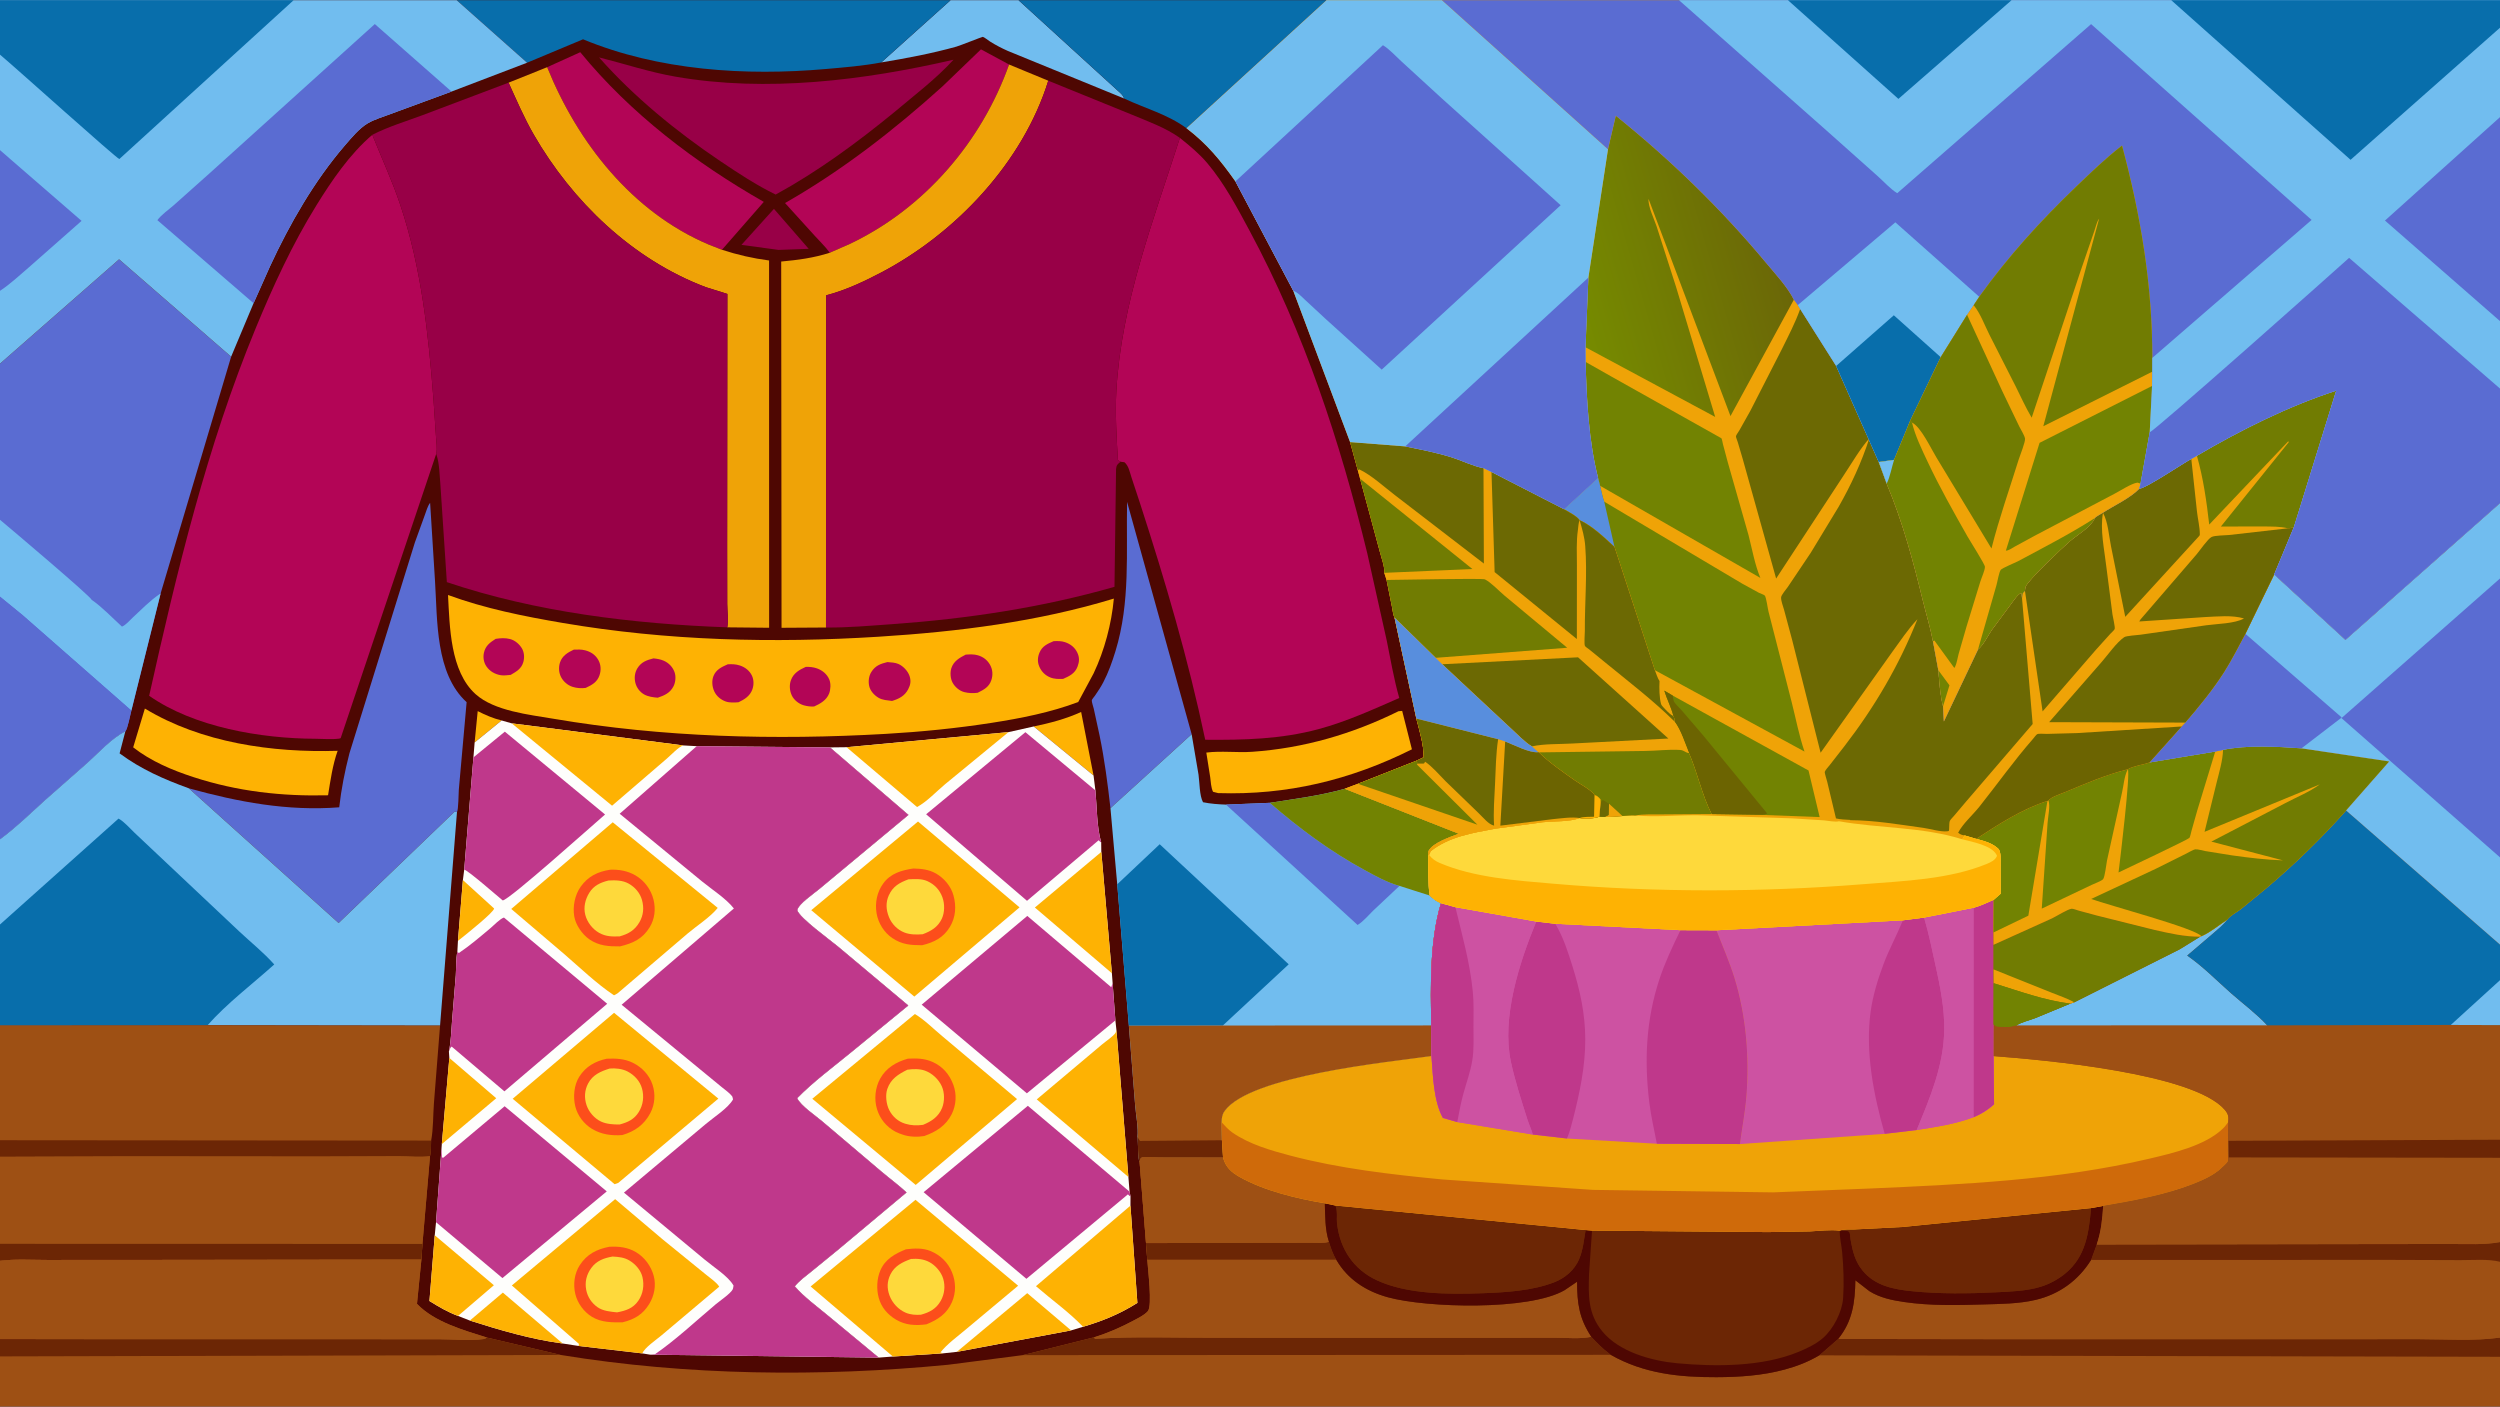 <svg version="1.1" xmlns="http://www.w3.org/2000/svg" style="display: block;" viewBox="0 0 2048 1152" width="1820" height="1024">
<rect x="0" y="0" width="2048" height="1152" fill="#333333" stroke="none"/>
<defs>
	<linearGradient id="Gradient1" gradientUnits="userSpaceOnUse" x1="1287.59" y1="240.182" x2="1451.8" y2="192.575">
		<stop class="stop0" offset="0" stop-opacity="1" stop-color="rgb(118,139,0)"/>
		<stop class="stop1" offset="1" stop-opacity="1" stop-color="rgb(107,103,7)"/>
	</linearGradient>
</defs>
<path transform="translate(0,0)" fill="rgb(78,7,2)" d="M 0 44.634 L -0 -0 L 240.551 0 L 374.071 0 L 778.732 0 L 834.355 0 L 1086.72 0 L 1181.25 0 L 1375.42 0 L 1464.67 0 L 1647.9 -0 L 1778.66 0 L 2048 0 L 2048 22.569 L 2048 95.791 L 2048 262.908 L 2048 318.165 L 2048 411.983 L 2048 473.742 L 2048 702.217 L 2048 773.674 L 2048 802.809 L 2048 839.61 L 2048 933.516 L 2048 948.31 L 2048 1017.36 L 2048 1033.5 L 2048 1095.6 L 2048 1111.34 L 2048 1152 L -0 1152 L -0 1111.02 L -0 1096.81 L -0 1032.74 L -0 1018.8 L 0 947.528 L 0 933.928 L 0 839.886 L 0 757.205 L -0 687.386 L 0 488.659 L 0 425.674 L -0 297.774 L -0 238.12 L 0 122.846 L 0 44.634 z"/>
<path transform="translate(0,0)" fill="rgb(254,178,3)" d="M 388.823 608.08 L 391.335 582.411 C 397.751 585.634 403.931 588.35 410.927 590.064 L 388.823 608.08 z"/>
<path transform="translate(0,0)" fill="rgb(152,0,71)" d="M 634.019 170.958 L 662.482 203.7 L 637.758 204.589 L 607.394 200.456 L 634.019 170.958 z"/>
<path transform="translate(0,0)" fill="rgb(254,178,3)" d="M 846.795 594.986 C 860.11 592.201 873.26 588.799 885.668 583.094 L 895.837 635.163 L 846.795 594.986 z"/>
<path transform="translate(0,0)" fill="rgb(113,189,239)" d="M 778.732 0 L 834.355 0 L 896.586 56.753 L 914.798 73.361 C 917.156 75.567 919.94 77.399 920.826 80.532 L 825.492 41.523 C 820.451 39.271 815.738 36.831 811.058 33.895 C 810.039 33.256 806.043 30.128 805.105 30.037 C 804.608 29.988 786.411 37.237 783.512 38.048 C 763.256 43.709 742.661 47.56 721.935 51.014 L 778.732 0 z"/>
<path transform="translate(0,0)" fill="rgb(254,178,3)" d="M 1145.64 582.5 L 1148.66 582.225 L 1156.64 613.706 C 1106.05 638.919 1054.48 651.36 997.879 649.569 L 993.719 648.5 C 992.008 644.984 991.92 640.3 991.387 636.433 L 988.215 616.375 C 1000.44 614.798 1013.41 616.589 1025.79 615.728 C 1067.94 612.799 1107.86 601.189 1145.64 582.5 z"/>
<path transform="translate(0,0)" fill="rgb(254,178,3)" d="M 118.675 580.301 C 165.127 608.445 223.089 616.537 276.599 614.929 C 272.482 626.423 270.675 639.332 268.738 651.364 C 230.781 652.272 194.711 648.27 158.48 636.472 C 141.076 630.805 123.585 623.438 109.105 612.081 L 118.675 580.301 z"/>
<path transform="translate(0,0)" fill="rgb(90,108,210)" d="M 909.677 661.919 C 907.417 641.96 904.86 622.178 900.797 602.494 L 896.002 580.417 C 895.677 578.982 894.191 574.722 894.412 573.442 C 894.526 572.777 896.589 570.339 897.062 569.652 C 899.472 566.154 901.794 562.644 903.771 558.88 C 908.062 550.707 911.099 542.056 913.801 533.248 C 926.096 493.179 922.502 452.255 923.298 410.985 L 976.2 601.311 L 909.677 661.919 z"/>
<path transform="translate(0,0)" fill="rgb(179,5,86)" d="M 448.233 54.901 L 475.34 42.621 C 516.399 92.82 569.58 133.24 625.703 165.235 L 591.43 204.48 L 580.731 200.301 C 517.869 173.667 473.31 116.893 448.233 54.901 z"/>
<path transform="translate(0,0)" fill="rgb(179,5,86)" d="M 679.739 206.913 C 676.293 202.02 671.579 197.638 667.582 193.164 L 643.105 166.19 C 689.775 139.549 732.333 106.52 772.165 70.546 L 803.601 40.283 L 826.64 52.72 C 804.123 116.069 757.297 170.583 696.252 199.67 L 679.739 206.913 z"/>
<path transform="translate(0,0)" fill="rgb(152,0,71)" d="M 490.76 46.894 C 511.686 52.127 531.858 58.918 553.251 62.644 C 628.165 75.692 707.699 65.7 781.114 48.788 C 766.596 64.689 748.856 78.026 732.427 91.904 C 702.088 116.733 669.875 140.439 635.421 159.243 C 619.567 151.52 604.606 141.656 590 131.816 C 554.229 107.718 519.345 79.249 490.76 46.894 z"/>
<path transform="translate(0,0)" fill="rgb(8,110,171)" d="M 834.355 0 L 1086.72 0 L 971.994 104.92 C 956.453 93.436 938.056 88.701 920.826 80.532 C 919.94 77.399 917.156 75.567 914.798 73.361 L 896.586 56.753 L 834.355 0 z"/>
<path transform="translate(0,0)" fill="rgb(8,110,171)" d="M 374.071 0 L 778.732 0 L 721.935 51.014 C 707.046 53.827 691.736 55.05 676.648 56.381 C 610.642 62.203 539.375 57.661 477.638 32.044 L 431.803 51.239 L 374.071 0 z"/>
<path transform="translate(0,0)" fill="rgb(239,163,7)" d="M 448.233 54.901 C 473.31 116.893 517.869 173.667 580.731 200.301 L 591.43 204.48 C 604.156 208.622 616.745 211.519 630.023 213.255 L 630.074 514.122 L 595.789 513.773 C 596.884 508.193 595.794 500.42 595.761 494.529 L 595.696 447.707 L 595.866 240.65 L 578.008 235.043 C 518.091 212.32 468.759 164.89 437.129 109.919 C 429.334 96.372 423.099 81.805 416.635 67.582 L 448.233 54.901 z"/>
<path transform="translate(0,0)" fill="rgb(239,163,7)" d="M 826.64 52.72 L 858.743 65.975 C 838.04 132.68 783.124 190.899 722 223.038 C 707.906 230.448 692.255 237.825 676.789 241.769 L 676.645 513.919 L 640.241 514.146 L 639.955 214.109 C 653.776 212.84 666.483 211.176 679.739 206.913 L 696.252 199.67 C 757.297 170.583 804.123 116.069 826.64 52.72 z"/>
<path transform="translate(0,0)" fill="rgb(90,108,210)" d="M 154.681 645.646 C 195.169 656.862 235.616 664.485 277.892 661.205 C 279.623 645.993 282.429 631.833 286.244 617.007 L 339.871 444.236 L 348.002 421.785 C 349.162 418.744 350.323 414.287 352.352 411.775 L 356.38 476.187 C 358.388 507.897 356.603 551.719 382.259 575.087 L 375.86 646.838 C 375.638 649.568 375.575 663.384 374.363 665.107 L 372.5 664.728 L 277.381 756.003 L 154.681 645.646 z"/>
<path transform="translate(0,0)" fill="rgb(254,178,3)" d="M 367.016 487.281 C 397.412 498.423 429.153 504.747 461 510.186 C 546.578 524.8 633.336 526.899 719.834 521.455 C 784.672 517.374 850.136 509.252 912.466 490.22 C 910.595 510.83 904.777 532.741 895.903 551.452 L 883.274 574.973 C 860.446 583.549 836.448 588.257 812.414 592.008 C 783.807 596.472 754.58 599.385 725.67 601.049 C 635.017 606.267 543.087 603.935 453.462 588.676 C 433.728 585.316 405.013 582.385 389.596 568.515 C 368.709 549.724 368.416 513.059 367.016 487.281 z"/>
<path transform="translate(0,0)" fill="rgb(179,5,86)" d="M 406.053 523.209 C 410.018 522.586 413.902 522.35 417.84 523.356 C 421.808 524.37 425.557 527.571 427.59 531.079 C 429.477 534.332 429.717 538.489 428.746 542.083 C 427.241 547.656 423.086 549.987 418.365 552.723 C 415.783 552.957 412.761 553.419 410.2 552.99 C 405.437 552.192 401.28 549.817 398.5 545.828 C 396.246 542.593 395.581 538.325 396.448 534.511 C 397.735 528.851 401.372 526.179 406.053 523.209 z"/>
<path transform="translate(0,0)" fill="rgb(179,5,86)" d="M 863.123 525.1 C 866.282 524.973 869.351 524.887 872.387 525.902 C 876.999 527.444 880.559 530.225 882.62 534.677 C 884.407 538.538 884.228 542.021 882.719 545.948 C 880.547 551.606 876.187 553.678 870.923 556.006 C 867.274 556.131 863.83 556.223 860.392 554.819 C 856.155 553.089 853.089 550.005 851.333 545.776 C 849.771 542.011 849.987 538.279 851.533 534.546 C 853.768 529.148 858.027 527.293 863.123 525.1 z"/>
<path transform="translate(0,0)" fill="rgb(179,5,86)" d="M 535.35 539.2 C 538.258 539.511 540.994 539.921 543.697 541.099 C 547.805 542.89 551.004 546.172 552.558 550.4 C 553.873 553.979 553.445 558.764 551.707 562.126 C 548.894 567.564 544.354 569.547 538.813 571.425 C 535.049 571.109 530.957 570.593 527.61 568.699 C 524.196 566.767 521.493 563.2 520.535 559.408 C 519.483 555.247 519.904 550.94 522.178 547.255 C 525.294 542.205 529.84 540.569 535.35 539.2 z"/>
<path transform="translate(0,0)" fill="rgb(179,5,86)" d="M 596.187 544.044 C 599.763 543.881 602.621 543.897 606.086 545.024 C 610.33 546.405 613.992 549.197 615.962 553.292 C 617.608 556.712 617.625 561.054 616.35 564.595 C 614.396 570.02 609.987 572.785 605.02 575.139 C 601.814 575.415 597.671 575.621 594.616 574.554 C 590.563 573.137 586.98 570.214 585.156 566.304 C 583.394 562.526 582.908 557.711 584.444 553.771 C 586.558 548.348 591.172 546.256 596.187 544.044 z"/>
<path transform="translate(0,0)" fill="rgb(179,5,86)" d="M 660.1 546.163 C 663.284 546.092 666.114 546.319 669.149 547.369 C 673.687 548.94 677.589 552.149 679.417 556.677 C 680.729 559.928 680.468 564.88 679.172 568.107 C 677.003 573.503 671.968 576.338 666.951 578.617 C 664.066 578.803 661.154 578.413 658.374 577.627 C 654.489 576.529 650.487 573.389 648.718 569.718 C 646.848 565.841 646.455 561.056 647.955 557 C 650.088 551.235 654.795 548.557 660.1 546.163 z"/>
<path transform="translate(0,0)" fill="rgb(179,5,86)" d="M 726.951 542.238 C 729.858 542.47 733.286 542.593 735.974 543.778 C 739.876 545.497 743.728 549.564 745.093 553.622 C 746.433 557.607 745.926 560.822 743.992 564.5 C 741.107 569.989 736.472 572.348 730.75 574.076 C 726.872 573.488 723.033 573.498 719.554 571.402 C 716.041 569.284 712.807 565.727 711.981 561.599 C 711.219 557.792 711.755 553.617 713.822 550.316 C 717.06 545.146 721.249 543.628 726.951 542.238 z"/>
<path transform="translate(0,0)" fill="rgb(179,5,86)" d="M 470.042 532.041 C 473.161 531.9 476.21 531.808 479.262 532.578 C 483.968 533.765 487.766 536.267 490.174 540.572 C 492.3 544.374 492.511 548.908 491.136 553 C 489.232 558.67 484.923 561.014 479.799 563.39 C 476.179 563.874 472.474 563.614 468.978 562.5 C 465.047 561.247 461.504 558.182 459.618 554.528 C 457.73 550.869 457.478 546.42 458.77 542.517 C 460.595 537.003 465.087 534.401 470.042 532.041 z"/>
<path transform="translate(0,0)" fill="rgb(179,5,86)" d="M 791.104 536.127 C 794.429 535.886 797.832 535.724 801.071 536.668 C 805.49 537.955 808.893 540.585 811.119 544.63 C 813.25 548.503 813.493 552.83 812.118 557 C 810.239 562.701 805.929 564.889 800.903 567.376 C 797.164 567.859 793.611 567.759 789.936 566.832 C 785.935 565.822 782.233 562.608 780.305 559.004 C 778.569 555.756 778.206 550.81 779.33 547.266 C 781.15 541.53 786.055 538.674 791.104 536.127 z"/>
<path transform="translate(0,0)" fill="rgb(90,108,210)" d="M -0 297.774 L 97.538 212.286 L 189.345 292.078 L 131.589 485.99 L 107.614 581.958 C 106.661 585.316 104.612 596.794 102.696 598.982 C 91.537 604.483 80.906 616.378 71.677 624.673 L 36.709 655.491 C 24.848 666.248 12.924 677.906 -0 687.386 L 0 488.659 L 0 425.674 L -0 297.774 z"/>
<path transform="translate(0,0)" fill="rgb(113,189,239)" d="M 0 425.674 C 8.43 432.693 74.209 488.298 75.114 491.255 C 83.786 497.236 92.074 506.061 99.911 513.167 C 103.161 511.889 106.306 508.019 108.857 505.642 C 115.818 499.157 122.899 491.933 130.733 486.568 L 131.589 485.99 L 107.614 581.958 L 18.689 503.929 L 0 488.659 L 0 425.674 z"/>
<path transform="translate(0,0)" fill="rgb(90,108,210)" d="M 0 488.659 L 18.689 503.929 L 107.614 581.958 C 106.661 585.316 104.612 596.794 102.696 598.982 C 91.537 604.483 80.906 616.378 71.677 624.673 L 36.709 655.491 C 24.848 666.248 12.924 677.906 -0 687.386 L 0 488.659 z"/>
<path transform="translate(0,0)" fill="rgb(113,189,239)" d="M -0 687.386 C 12.924 677.906 24.848 666.248 36.709 655.491 L 71.677 624.673 C 80.906 616.378 91.537 604.483 102.696 598.982 L 97.977 617.026 C 115.517 630.029 134.284 638.241 154.681 645.646 L 277.381 756.003 L 372.5 664.728 L 374.363 665.107 L 360.497 840.048 L 170.011 839.755 L 0 839.886 L 0 757.205 L -0 687.386 z"/>
<path transform="translate(0,0)" fill="rgb(8,110,171)" d="M 0 757.205 L 97.112 670.442 C 101.731 672.924 106.345 678.431 110.202 682.048 L 139.423 709.592 L 196.014 762.908 C 205.42 771.741 216.153 780.34 224.667 789.948 C 206.718 806.058 185.945 821.744 170.011 839.755 L 0 839.886 L 0 757.205 z"/>
<path transform="translate(0,0)" fill="rgb(113,189,239)" d="M 976.2 601.311 L 981.827 634.411 C 982.721 640.711 982.565 651.726 985.506 657.046 C 991.823 658.333 997.872 658.747 1004.29 658.996 L 1040.2 657.537 C 1061.18 654.207 1081.09 651.819 1101.66 646.01 L 1195.11 682.842 C 1188.21 685.495 1173.44 690.388 1170.23 697.099 L 1170.08 700.371 C 1170.09 711.344 1169.61 722.597 1171.18 733.474 C 1174.17 736.23 1176.63 738.286 1180.46 739.732 C 1171.07 771.034 1171.99 807.417 1172.4 839.89 L 1172.65 864.963 C 1137.34 870.021 1024.33 880.858 1003.24 909.968 C 1001.13 912.869 1000.87 915.738 1000.73 919.202 L 1001 933.952 L 1001.93 948.221 L 948.915 948.132 C 945.96 948.127 937.998 947.138 935.5 948.11 C 934.879 948.351 934.532 949.027 934.048 949.485 L 933.548 951.712 C 932.075 949.566 932.433 935.139 931.825 931.304 C 932.606 923.374 930.574 913.546 929.934 905.512 L 924.757 840.098 L 915.237 724.279 L 909.677 661.919 L 976.2 601.311 z"/>
<path transform="translate(0,0)" fill="rgb(90,108,210)" d="M 1004.29 658.996 L 1040.2 657.537 C 1064.22 678.37 1089.48 697.121 1117.45 712.373 C 1126.28 717.19 1136.65 723.037 1146.46 725.581 L 1124.79 745.959 C 1121.02 749.595 1116.59 755.008 1112.13 757.587 L 1004.29 658.996 z"/>
<path transform="translate(0,0)" fill="rgb(114,131,2)" d="M 1040.2 657.537 C 1061.18 654.207 1081.09 651.819 1101.66 646.01 L 1195.11 682.842 C 1188.21 685.495 1173.44 690.388 1170.23 697.099 L 1170.08 700.371 C 1170.09 711.344 1169.61 722.597 1171.18 733.474 L 1146.46 725.581 C 1136.65 723.037 1126.28 717.19 1117.45 712.373 C 1089.48 697.121 1064.22 678.37 1040.2 657.537 z"/>
<path transform="translate(0,0)" fill="rgb(8,110,171)" d="M 915.237 724.279 L 950.022 691.462 L 1055.7 789.825 L 1001.72 839.967 L 924.757 840.098 L 915.237 724.279 z"/>
<path transform="translate(0,0)" fill="rgb(158,80,20)" d="M 1001.72 839.967 L 1172.4 839.89 L 1172.65 864.963 C 1137.34 870.021 1024.33 880.858 1003.24 909.968 C 1001.13 912.869 1000.87 915.738 1000.73 919.202 L 1001 933.952 L 1001.93 948.221 L 948.915 948.132 C 945.96 948.127 937.998 947.138 935.5 948.11 C 934.879 948.351 934.532 949.027 934.048 949.485 L 933.548 951.712 C 932.075 949.566 932.433 935.139 931.825 931.304 C 932.606 923.374 930.574 913.546 929.934 905.512 L 924.757 840.098 L 1001.72 839.967 z"/>
<path transform="translate(0,0)" fill="rgb(108,38,5)" d="M 931.825 931.304 L 933.83 934.5 L 1001 933.952 L 1001.93 948.221 L 948.915 948.132 C 945.96 948.127 937.998 947.138 935.5 948.11 C 934.879 948.351 934.532 949.027 934.048 949.485 L 933.548 951.712 C 932.075 949.566 932.433 935.139 931.825 931.304 z"/>
<path transform="translate(0,0)" fill="rgb(158,80,20)" d="M 170.011 839.755 L 360.497 840.048 L 355.472 903.641 C 354.733 913.506 355.03 924.592 353.197 934.221 C 352.942 937.894 353.34 943.621 352.261 946.994 L 346.07 1018.89 L 345.214 1031.7 L 108.571 1032 L 38.452 1032.03 C 25.941 1032.04 12.39 1031.14 -0 1032.74 L -0 1018.8 L 0 947.528 L 0 933.928 L 0 839.886 L 170.011 839.755 z"/>
<path transform="translate(0,0)" fill="rgb(108,38,5)" d="M 0 933.928 L 353.197 934.221 C 352.942 937.894 353.34 943.621 352.261 946.994 C 344.403 948.096 334.653 947.029 326.634 947.064 L 261.708 947.297 L 104.166 947.168 L 0 947.528 L 0 933.928 z"/>
<path transform="translate(0,0)" fill="rgb(158,80,20)" d="M 0 947.528 L 104.166 947.168 L 261.708 947.297 L 326.634 947.064 C 334.653 947.029 344.403 948.096 352.261 946.994 L 346.07 1018.89 L 345.214 1031.7 L 108.571 1032 L 38.452 1032.03 C 25.941 1032.04 12.39 1031.14 -0 1032.74 L -0 1018.8 L 0 947.528 z"/>
<path transform="translate(0,0)" fill="rgb(108,38,5)" d="M 346.07 1018.89 L 345.214 1031.7 L 108.571 1032 L 38.452 1032.03 C 25.941 1032.04 12.39 1031.14 -0 1032.74 L -0 1018.8 L 346.07 1018.89 z"/>
<path transform="translate(0,0)" fill="rgb(179,5,86)" d="M 966.569 112.831 C 974.577 119.251 982.49 125.76 989.126 133.641 C 1003.09 150.228 1013.5 169.978 1023.72 189 C 1068.42 272.205 1097.75 361.484 1120.04 453 L 1135.97 524.413 C 1139.19 540.083 1141.86 556.282 1146.28 571.644 C 1124.55 581.154 1103.18 590.95 1080.2 597.153 C 1049.5 605.439 1018.9 606.139 987.321 605.868 C 973.621 540.449 954.515 475.63 933.886 412.077 L 926.761 390.499 C 925.459 386.453 924.522 381.284 921.111 378.51 L 917.949 378.122 L 915.806 376.883 C 914.718 358.482 913.498 338.497 914.522 320.125 C 918.512 248.523 944.876 180.374 966.569 112.831 z"/>
<path transform="translate(0,0)" fill="rgb(179,5,86)" d="M 357.33 371.692 L 279.086 604.524 C 278.546 604.753 278.306 604.887 277.66 604.971 C 271.559 605.756 264.392 605.068 258.199 605.049 C 214.056 604.912 159.017 595.64 122.195 569.839 C 144.875 468.034 169.518 365.414 209.447 268.779 C 223.701 234.282 239.437 199.999 259.11 168.221 C 271.877 147.6 286.431 126.155 304.988 110.308 C 312.694 129.531 321.441 148.334 328.008 168 C 345.336 219.895 350.906 273.043 355.106 327.195 L 357.172 357.77 C 357.414 361.989 358.363 367.609 357.33 371.692 z"/>
<path transform="translate(0,0)" fill="rgb(113,189,239)" d="M 0 44.634 L -0 -0 L 240.551 0 L 374.071 0 L 431.803 51.239 L 369.901 74.866 L 320.015 93.227 C 314.001 95.563 306.876 97.565 301.324 100.836 C 294.255 105.001 287.801 112.873 282.511 119.005 C 257.588 147.894 237.186 183.454 221.222 217.965 L 207.728 248.26 L 189.345 292.078 L 97.538 212.286 L -0 297.774 L -0 238.12 L 0 122.846 L 0 44.634 z"/>
<path transform="translate(0,0)" fill="rgb(90,108,210)" d="M 0 122.846 L 66.819 180.802 L 23.453 219.037 C 15.899 225.497 8.284 232.656 -0 238.12 L 0 122.846 z"/>
<path transform="translate(0,0)" fill="rgb(90,108,210)" d="M 207.728 248.26 L 128.919 180.217 C 132.2 175.738 138.217 171.601 142.486 167.849 L 171.799 141.709 L 307.042 19.57 L 369.901 74.866 L 320.015 93.227 C 314.001 95.563 306.876 97.565 301.324 100.836 C 294.255 105.001 287.801 112.873 282.511 119.005 C 257.588 147.894 237.186 183.454 221.222 217.965 L 207.728 248.26 z"/>
<path transform="translate(0,0)" fill="rgb(8,110,171)" d="M 0 44.634 L -0 -0 L 240.551 0 L 97.775 130.131 C 95.775 130.033 11.335 53.985 0 44.634 z"/>
<path transform="translate(0,0)" fill="rgb(152,0,71)" d="M 304.988 110.308 C 317.917 103.656 332.553 99.266 346.174 94.193 L 416.635 67.582 C 423.099 81.805 429.334 96.372 437.129 109.919 C 468.759 164.89 518.091 212.32 578.008 235.043 L 595.866 240.65 L 595.696 447.707 L 595.761 494.529 C 595.794 500.42 596.884 508.193 595.789 513.773 C 518.779 510.939 439.343 501.425 366.059 476.755 L 360.751 396.596 C 360 388.821 360.072 379.986 357.621 372.542 L 357.33 371.692 C 358.363 367.609 357.414 361.989 357.172 357.77 L 355.106 327.195 C 350.906 273.043 345.336 219.895 328.008 168 C 321.441 148.334 312.694 129.531 304.988 110.308 z"/>
<path transform="translate(0,0)" fill="rgb(152,0,71)" d="M 858.743 65.975 L 926.783 93.612 C 940.241 99.288 954.595 104.275 966.569 112.831 C 944.876 180.374 918.512 248.523 914.522 320.125 C 913.498 338.497 914.718 358.482 915.806 376.883 L 917.949 378.122 C 915.43 380.194 914.664 380.712 914.275 384.031 L 912.986 480.581 C 853.639 497.624 792.239 506.806 730.739 511.178 C 712.97 512.441 694.456 514.102 676.645 513.919 L 676.789 241.769 C 692.255 237.825 707.906 230.448 722 223.038 C 783.124 190.899 838.04 132.68 858.743 65.975 z"/>
<path transform="translate(0,0)" fill="rgb(254,254,252)" d="M 826.136 599.622 L 846.795 594.986 L 895.837 635.163 L 897.36 647.361 C 898.663 660.633 898.379 677.296 902.098 689.897 L 902.197 697.752 L 910.862 797.148 L 911.473 805.233 L 913.727 835.719 L 914.534 843.276 L 924.376 964.037 L 925.339 976.079 L 926.116 979.887 L 926.069 987.515 L 931.738 1067.2 C 917.281 1076.28 903.542 1081.88 887.237 1086.76 L 877.443 1089.72 L 783.8 1107.31 L 772.786 1108.5 L 731.456 1111.13 L 719.843 1112.01 L 678.205 1077.55 C 669.132 1069.98 658.855 1062.58 651.109 1053.63 C 654.92 1048.88 660.118 1045.21 664.834 1041.38 L 686.273 1023.88 L 742.635 976.708 C 736.132 970.651 728.772 965.274 721.975 959.521 L 673.33 918.272 C 668.224 913.92 655.616 905.381 653.078 899.478 C 666.377 885.88 682.345 874.157 697.036 862.083 L 744.062 823.554 L 686.22 775.058 C 680.017 769.894 655 751.83 653.128 745.5 C 653.907 740.553 666.84 731.79 670.973 728.304 L 744.197 667.434 L 679.898 612.137 L 693.49 611.974 L 826.136 599.622 z"/>
<path transform="translate(0,0)" fill="rgb(254,178,3)" d="M 783.8 1107.31 L 841.502 1059.21 L 877.443 1089.72 L 783.8 1107.31 z"/>
<path transform="translate(0,0)" fill="rgb(254,178,3)" d="M 902.197 697.752 L 910.862 797.148 L 847.762 743.3 L 902.197 697.752 z"/>
<path transform="translate(0,0)" fill="rgb(254,178,3)" d="M 693.49 611.974 L 826.136 599.622 L 774.239 642.269 C 767.203 648.157 759.253 656.675 751.252 660.985 L 693.49 611.974 z"/>
<path transform="translate(0,0)" fill="rgb(254,178,3)" d="M 914.534 843.276 L 924.376 964.037 L 849.31 900.48 L 902.72 855.531 C 905.494 853.148 912.182 848.701 913.906 845.894 C 914.234 845.36 914.375 843.939 914.534 843.276 z"/>
<path transform="translate(0,0)" fill="rgb(254,178,3)" d="M 887.237 1086.76 C 875.862 1074.8 861.199 1064.38 848.643 1053.5 L 926.069 987.515 L 931.738 1067.2 C 917.281 1076.28 903.542 1081.88 887.237 1086.76 z"/>
<path transform="translate(0,0)" fill="rgb(191,56,139)" d="M 902.098 689.897 C 901.121 689.417 901.515 689.699 900.644 688.85 L 900 688.202 L 841.325 737.809 L 758.685 666.913 L 840.008 599.661 L 897.36 647.361 C 898.663 660.633 898.379 677.296 902.098 689.897 z"/>
<path transform="translate(0,0)" fill="rgb(254,178,3)" d="M 749.463 830.55 C 757.109 835.016 764.974 842.986 771.901 848.686 L 833.172 900.226 L 750.155 970.555 L 665.438 899.962 L 749.463 830.55 z"/>
<path transform="translate(0,0)" fill="rgb(252,78,27)" d="M 743.772 867.108 C 750.892 866.819 757.061 866.794 763.764 869.717 C 772.237 873.412 777.915 880.103 781.045 888.703 C 783.846 896.398 783.312 905.175 779.676 912.5 C 774.934 922.054 766.812 927.083 757.126 930.502 C 751.702 931.429 744.887 931.231 739.685 929.419 C 737.581 928.687 735.467 927.981 733.5 926.919 C 726.085 922.916 720.866 916.459 718.43 908.441 C 715.978 900.371 716.919 890.926 721.024 883.5 C 725.953 874.582 734.263 869.783 743.772 867.108 z"/>
<path transform="translate(0,0)" fill="rgb(254,217,59)" d="M 743.294 876.176 C 747.841 875.507 753.342 875.345 757.694 876.909 C 763.613 879.038 768.904 883.985 771.5 889.707 C 773.88 894.955 773.913 902.088 771.788 907.406 C 768.884 914.674 763.088 918.471 756.132 921.343 C 751.052 922.018 746.527 921.9 741.59 920.417 C 735.766 918.667 731.217 914.634 728.457 909.255 C 726.028 904.518 725.127 896.974 726.884 891.926 C 729.779 883.612 735.83 879.916 743.294 876.176 z"/>
<path transform="translate(0,0)" fill="rgb(254,178,3)" d="M 731.456 1111.13 L 664.072 1053.74 L 749.971 982.738 L 834.044 1053.13 L 791.167 1088.97 C 784.39 1094.75 775.852 1100.82 770.388 1107.79 L 772.786 1108.5 L 731.456 1111.13 z"/>
<path transform="translate(0,0)" fill="rgb(252,78,27)" d="M 742.148 1023.28 C 749 1022.48 755.984 1022.05 762.48 1024.78 C 770.473 1028.14 776.628 1034.11 779.905 1042.16 C 783.102 1050.01 783.27 1058.65 779.88 1066.5 C 775.709 1076.16 768.291 1080.94 758.9 1084.76 C 750.009 1085.91 741.8 1085.54 733.955 1080.86 C 727.054 1076.74 721.959 1070.82 719.839 1063 C 717.941 1056.01 718.263 1047.5 721.101 1040.78 C 725.115 1031.28 733.065 1026.98 742.148 1023.28 z"/>
<path transform="translate(0,0)" fill="rgb(254,217,59)" d="M 746.309 1031.2 C 751.47 1030.8 756.691 1031.26 761.321 1033.75 C 766.424 1036.49 771.078 1041.92 772.712 1047.52 C 774.459 1053.5 773.771 1059.97 770.7 1065.41 C 766.95 1072.06 761.628 1074.89 754.447 1076.87 C 750.35 1077.2 745.861 1076.88 742.037 1075.27 C 735.984 1072.73 730.945 1067.26 728.684 1061.12 C 726.503 1055.2 726.655 1049.57 729.44 1043.87 C 732.859 1036.87 739.355 1033.71 746.309 1031.2 z"/>
<path transform="translate(0,0)" fill="rgb(191,56,139)" d="M 926.116 979.887 C 925.112 979.443 925.504 979.711 924.633 978.891 L 924 978.271 L 840.832 1047.47 L 756.639 976.507 L 842.002 905.74 L 925.339 976.079 L 926.116 979.887 z"/>
<path transform="translate(0,0)" fill="rgb(254,178,3)" d="M 752.048 672.843 L 835.201 743.185 L 749.005 816.268 L 664.582 745.482 L 752.048 672.843 z"/>
<path transform="translate(0,0)" fill="rgb(252,78,27)" d="M 748.201 711.34 C 754.703 711.484 760.895 712.127 766.644 715.379 C 773.465 719.238 779.094 725.928 781.14 733.554 C 783.489 742.314 782.939 751.13 778.262 759.01 C 772.919 768.011 765.246 771.772 755.44 774.194 C 746.103 774.173 738.925 773.7 730.895 768.277 C 724.219 763.77 719.423 756 718.1 748.076 C 716.654 739.421 718.424 730.604 723.605 723.523 C 729.625 715.294 738.622 712.764 748.201 711.34 z"/>
<path transform="translate(0,0)" fill="rgb(254,217,59)" d="M 744.238 720.192 C 749.343 719.967 755.062 719.53 759.804 721.732 C 765.668 724.455 769.777 728.816 772.008 734.878 C 773.979 740.235 773.968 747.351 771.513 752.539 C 768.263 759.408 762.75 762.609 755.899 765.184 C 750.98 765.581 745.575 765.61 740.914 763.791 C 735.158 761.545 730.527 756.839 728.227 751.117 C 725.845 745.194 725.457 739.185 728.131 733.3 C 731.528 725.824 736.859 722.949 744.238 720.192 z"/>
<path transform="translate(0,0)" fill="rgb(191,56,139)" d="M 913.727 835.719 L 841.208 895.511 L 755.038 822.89 L 841.556 750.186 L 910.346 808.6 L 911.473 805.233 L 913.727 835.719 z"/>
<path transform="translate(0,0)" fill="rgb(254,254,252)" d="M 410.927 590.064 L 419.197 592.427 L 559.81 610.518 L 570.765 611.121 L 679.898 612.137 L 744.197 667.434 L 670.973 728.304 C 666.84 731.79 653.907 740.553 653.128 745.5 C 655 751.83 680.017 769.894 686.22 775.058 L 744.062 823.554 L 697.036 862.083 C 682.345 874.157 666.377 885.88 653.078 899.478 C 655.616 905.381 668.224 913.92 673.33 918.272 L 721.975 959.521 C 728.772 965.274 736.132 970.651 742.635 976.708 L 686.273 1023.88 L 664.834 1041.38 C 660.118 1045.21 654.92 1048.88 651.109 1053.63 C 658.855 1062.58 669.132 1069.98 678.205 1077.55 L 719.843 1112.01 L 532.672 1109.62 L 526.216 1108.57 L 473.946 1102.47 L 460.976 1100.46 C 435.495 1097.14 409.315 1089.43 384.894 1081.66 L 375.227 1077.87 C 367.078 1074.86 359.15 1070.23 351.799 1065.64 L 356.147 1011.78 L 357.194 1001.09 L 361.686 940.49 L 361.932 937.093 L 368.1 866.517 L 367.744 861.269 C 369.427 853.238 369.626 844.734 370.294 836.553 L 373.373 798.933 C 373.806 792.57 373.398 785.574 374.683 779.35 L 375.146 770.628 L 379.206 720.814 L 380.274 712.291 L 387.832 620.303 L 388.823 608.08 L 410.927 590.064 z"/>
<path transform="translate(0,0)" fill="rgb(254,178,3)" d="M 379.206 720.814 L 404.783 744.107 C 404.453 747.215 383.144 764.222 379.115 767.476 L 375.146 770.628 L 379.206 720.814 z"/>
<path transform="translate(0,0)" fill="rgb(254,178,3)" d="M 384.894 1081.66 L 411.934 1058.76 L 460.976 1100.46 C 435.495 1097.14 409.315 1089.43 384.894 1081.66 z"/>
<path transform="translate(0,0)" fill="rgb(254,178,3)" d="M 368.1 866.517 L 406.522 899.539 L 361.932 937.093 L 368.1 866.517 z"/>
<path transform="translate(0,0)" fill="rgb(254,178,3)" d="M 356.147 1011.78 L 404.587 1052.72 L 375.227 1077.87 C 367.078 1074.86 359.15 1070.23 351.799 1065.64 L 356.147 1011.78 z"/>
<path transform="translate(0,0)" fill="rgb(254,178,3)" d="M 419.197 592.427 L 559.81 610.518 C 556.019 611.539 549.516 618.549 546.36 621.222 L 501.406 659.891 L 419.197 592.427 z"/>
<path transform="translate(0,0)" fill="rgb(191,56,139)" d="M 387.832 620.303 L 413.557 599.236 L 495.662 667.088 C 484.982 676.269 416.961 737.29 411.827 737.494 C 407.87 734.263 382.954 712.462 380.274 712.291 L 387.832 620.303 z"/>
<path transform="translate(0,0)" fill="rgb(191,56,139)" d="M 374.683 779.35 L 375.833 780.625 C 384.986 774.493 393.535 767.113 401.979 760.036 C 404.753 757.711 409.542 752.559 412.843 751.506 L 497.424 822.147 L 413.199 893.889 L 370 857.2 C 368.634 858.336 368.391 859.634 367.744 861.269 C 369.427 853.238 369.626 844.734 370.294 836.553 L 373.373 798.933 C 373.806 792.57 373.398 785.574 374.683 779.35 z"/>
<path transform="translate(0,0)" fill="rgb(191,56,139)" d="M 361.686 940.49 L 362.017 948 L 363.111 948.286 L 413.389 906.092 L 497.058 975.838 L 411.588 1046.86 L 357.194 1001.09 L 361.686 940.49 z"/>
<path transform="translate(0,0)" fill="rgb(254,178,3)" d="M 473.946 1102.47 L 474.283 1100.8 L 419.3 1052.9 L 503.936 982.194 L 543.015 1015.29 L 578.31 1043.99 C 581.492 1046.67 587.192 1050.44 589.177 1053.91 L 541.97 1093.73 C 538.088 1097.03 527.772 1104.07 526.216 1108.57 L 473.946 1102.47 z"/>
<path transform="translate(0,0)" fill="rgb(252,78,27)" d="M 499.133 1021.22 C 506.771 1020.79 514.037 1021.57 520.767 1025.48 C 528.012 1029.69 533.469 1037.16 535.57 1045.22 C 537.598 1053 536.012 1061.18 531.891 1068 C 526.59 1076.77 519.688 1080.69 509.954 1083.12 C 501.295 1083.2 492.666 1083.29 484.952 1078.62 C 478.316 1074.61 473.101 1067.46 471.295 1059.93 C 469.418 1052.1 470.485 1043.16 474.928 1036.31 C 480.803 1027.25 488.85 1023.21 499.133 1021.22 z"/>
<path transform="translate(0,0)" fill="rgb(254,217,59)" d="M 501.791 1029.22 C 506.913 1029.5 511.354 1029.86 515.83 1032.59 C 520.66 1035.53 525.014 1040.46 526.317 1046.09 C 527.873 1052.8 526.837 1059.78 522.861 1065.5 C 518.495 1071.78 512.662 1073.54 505.531 1074.95 C 500.156 1074.4 494.075 1073.91 489.5 1070.72 C 484.677 1067.37 481.332 1062.34 480.23 1056.57 C 478.975 1049.99 480.454 1044.05 484.319 1038.68 C 488.68 1032.62 494.74 1030.47 501.791 1029.22 z"/>
<path transform="translate(0,0)" fill="rgb(254,178,3)" d="M 503.04 829.562 L 588.467 899.836 L 506.5 968.877 L 503.5 969.954 L 419.984 899.966 L 503.04 829.562 z"/>
<path transform="translate(0,0)" fill="rgb(252,78,27)" d="M 496.967 867.164 C 504.41 866.832 511.401 867.089 518.249 870.405 C 525.807 874.066 531.986 880.504 534.59 888.563 C 537.054 896.191 536.523 904.62 532.743 911.712 C 527.612 921.341 520.127 926.622 509.823 929.689 C 500.995 930.366 492.616 929.237 484.947 924.616 C 478.355 920.644 473.136 913.793 471.292 906.298 C 469.378 898.52 470.164 888.721 474.586 881.819 C 479.973 873.411 487.478 869.326 496.967 867.164 z"/>
<path transform="translate(0,0)" fill="rgb(254,217,59)" d="M 499.419 875.211 C 504.09 874.765 509.922 875.411 514.093 877.612 C 519.658 880.548 524.229 885.394 525.926 891.541 C 527.732 898.085 526.924 904.882 523.342 910.73 C 519.577 916.877 514.252 919.276 507.61 921.034 C 502.728 921.106 496.989 920.766 492.5 918.707 C 487.026 916.196 482.425 910.904 480.505 905.215 C 478.489 899.243 478.849 893.064 481.774 887.462 C 485.52 880.289 492.126 877.506 499.419 875.211 z"/>
<path transform="translate(0,0)" fill="rgb(254,178,3)" d="M 501.96 673.476 L 587.957 743.614 C 581.793 751.262 571.098 758.008 563.5 764.431 L 506.036 813.5 C 505.093 814.209 504.049 814.681 503 815.213 C 488.776 805.779 475.089 792.534 462.115 781.36 L 418.819 744.472 L 501.96 673.476 z"/>
<path transform="translate(0,0)" fill="rgb(252,78,27)" d="M 499.85 712.33 C 507.206 712.024 514.251 713.289 520.637 717.025 C 527.936 721.295 533.364 728.64 535.372 736.877 C 537.24 744.543 536.413 752.548 532.312 759.306 C 526.406 769.039 518.578 772.524 507.966 775.135 C 498.843 775.227 490.706 774.783 482.875 769.411 C 476.999 765.38 471.571 757.579 470.403 750.5 C 469.075 742.454 470.917 732.921 475.705 726.222 C 481.838 717.642 489.752 713.927 499.85 712.33 z"/>
<path transform="translate(0,0)" fill="rgb(254,217,59)" d="M 498.518 721.167 C 504.1 720.841 510.062 720.918 515.063 723.735 C 520.201 726.63 524.316 731.399 525.913 737.127 C 527.664 743.406 527.146 749.561 523.869 755.262 C 520.053 761.902 514.855 764.913 507.644 766.939 C 501.525 767.168 496.363 767.135 490.879 764.095 C 485.425 761.072 481.003 755.319 479.456 749.269 C 477.86 743.031 479.408 736.679 482.709 731.282 C 486.378 725.282 491.991 722.769 498.518 721.167 z"/>
<path transform="translate(0,0)" fill="rgb(191,56,139)" d="M 570.765 611.121 L 679.898 612.137 L 744.197 667.434 L 670.973 728.304 C 666.84 731.79 653.907 740.553 653.128 745.5 C 655 751.83 680.017 769.894 686.22 775.058 L 744.062 823.554 L 697.036 862.083 C 682.345 874.157 666.377 885.88 653.078 899.478 C 655.616 905.381 668.224 913.92 673.33 918.272 L 721.975 959.521 C 728.772 965.274 736.132 970.651 742.635 976.708 L 686.273 1023.88 L 664.834 1041.38 C 660.118 1045.21 654.92 1048.88 651.109 1053.63 C 658.855 1062.58 669.132 1069.98 678.205 1077.55 L 719.843 1112.01 L 532.672 1109.62 L 536.5 1109.27 C 553.836 1097.35 570.209 1081.86 586.351 1068.3 C 589.435 1065.71 598.646 1059.42 600.246 1056.1 C 600.62 1055.33 600.72 1053.88 600.907 1053 C 596.781 1045.49 584.112 1037.49 577.42 1031.86 L 511.141 976.855 L 578.179 920.627 C 584.497 915.278 596.577 907.581 600.5 900.51 C 600.348 899.938 600.143 898.433 599.835 898.012 C 597.906 895.378 593.861 892.586 591.293 890.458 L 573.464 875.804 L 509.242 822.943 L 601.201 744.081 C 594.675 735.817 583.255 728.575 575.055 721.877 L 507.64 666.483 L 570.765 611.121 z"/>
<path transform="translate(0,0)" fill="rgb(158,80,20)" d="M 1863.01 470.449 L 1921.39 523.996 L 2048 411.983 L 2048 473.742 L 2048 702.217 L 2048 773.674 L 2048 802.809 L 2048 839.61 L 2048 933.516 L 2048 948.31 L 2048 1017.36 L 2048 1033.5 L 2048 1095.6 L 2048 1111.34 L 2048 1152 L -0 1152 L -0 1111.02 L -0 1096.81 L -0 1032.74 C 12.39 1031.14 25.941 1032.04 38.452 1032.03 L 108.571 1032 L 345.214 1031.7 L 341.593 1067.98 C 355.927 1082.94 379.528 1089.44 398.952 1095.61 L 459.297 1109.83 C 562.939 1126.84 672.024 1127.99 776.5 1117.89 L 837.84 1109.98 L 896.239 1095.38 C 907.597 1091.89 918.454 1087.11 928.916 1081.5 C 932.555 1079.55 937.548 1077.12 940.3 1073.99 C 944.198 1069.56 940.217 1038.86 939.821 1031.76 L 938.793 1018.18 L 933.548 951.712 L 934.048 949.485 C 934.532 949.027 934.879 948.351 935.5 948.11 C 937.998 947.138 945.96 948.127 948.915 948.132 L 1001.93 948.221 L 1001 933.952 L 1000.73 919.202 C 1000.87 915.738 1001.13 912.869 1003.24 909.968 C 1024.33 880.858 1137.34 870.021 1172.65 864.963 L 1172.4 839.89 C 1171.99 807.417 1171.07 771.034 1180.46 739.732 L 1192.25 743.01 L 1258.51 754.77 L 1274.11 756.596 L 1376.64 761.836 L 1406.12 761.926 L 1558.87 753.77 L 1576.2 751.53 L 1616.93 743.451 C 1622.55 741.893 1627.9 739.278 1633.24 736.96 L 1639.02 731.896 L 1638.9 707.959 C 1638.86 703.824 1639.36 699.485 1637.5 695.683 C 1632.47 690.562 1625.59 688.883 1618.87 687.073 C 1636.36 675.514 1657.16 662.188 1677.26 655.977 L 1678.05 655.641 C 1679.94 652.835 1688.5 650.063 1691.74 648.709 C 1708.47 641.706 1725.47 634.4 1743.1 630.027 C 1747.66 627.231 1755.55 626.332 1760.83 624.482 L 1787.23 594.992 L 1790.17 591.815 C 1801.38 578.831 1812.6 565.105 1821.86 550.639 C 1828.31 540.551 1833.7 529.604 1839.44 519.087 L 1863.01 470.449 z"/>
<path transform="translate(0,0)" fill="rgb(108,38,5)" d="M 398.952 1095.61 L 459.297 1109.83 L -0 1111.02 L -0 1096.81 L 95.135 1096.94 L 273.059 1096.95 L 359.673 1096.97 C 371.202 1096.97 384.82 1098.51 396 1096.84 C 397.104 1096.67 398.027 1096.2 398.952 1095.61 z"/>
<path transform="translate(0,0)" fill="rgb(108,38,5)" d="M 1303.62 1094.97 C 1308.29 1099.94 1312.76 1104.52 1318.25 1108.61 C 1319.01 1109.17 1318.72 1108.95 1319.53 1109.73 L 837.84 1109.98 L 896.239 1095.38 L 897 1096.63 C 929.605 1094.49 963.24 1095.89 995.926 1095.75 L 1208.92 1095.81 L 1273.55 1095.72 C 1282.9 1095.69 1294.52 1096.92 1303.62 1094.97 z"/>
<path transform="translate(0,0)" fill="rgb(108,38,5)" d="M 1490.32 1110.15 L 1505.8 1096.72 L 1627.47 1096.91 L 1858.88 1096.92 L 1981.83 1096.9 C 2003.28 1096.9 2026.81 1098.64 2048 1095.6 L 2048 1111.34 L 1490.32 1110.15 z"/>
<path transform="translate(0,0)" fill="rgb(158,80,20)" d="M -0 1032.74 C 12.39 1031.14 25.941 1032.04 38.452 1032.03 L 108.571 1032 L 345.214 1031.7 L 341.593 1067.98 C 355.927 1082.94 379.528 1089.44 398.952 1095.61 C 398.027 1096.2 397.104 1096.67 396 1096.84 C 384.82 1098.51 371.202 1096.97 359.673 1096.97 L 273.059 1096.95 L 95.135 1096.94 L -0 1096.81 L -0 1032.74 z"/>
<path transform="translate(0,0)" fill="rgb(158,80,20)" d="M 933.548 951.712 L 934.048 949.485 C 934.532 949.027 934.879 948.351 935.5 948.11 C 937.998 947.138 945.96 948.127 948.915 948.132 L 1001.93 948.221 C 1003.98 955.826 1008.58 960.091 1015.35 963.933 C 1035.51 975.371 1062.59 981.802 1085.29 985.59 C 1085.64 996.078 1085.38 1007.1 1088.7 1017.16 C 1090.22 1022.09 1092.03 1027.3 1094.65 1031.76 C 1103.97 1047.99 1119.09 1057.64 1136.95 1062.58 C 1168.38 1071.28 1252.79 1073.72 1281.81 1056.72 L 1291.95 1049.83 C 1291.98 1067.52 1293.64 1079.92 1303.62 1094.97 C 1294.52 1096.92 1282.9 1095.69 1273.55 1095.72 L 1208.92 1095.81 L 995.926 1095.75 C 963.24 1095.89 929.605 1094.49 897 1096.63 L 896.239 1095.38 C 907.597 1091.89 918.454 1087.11 928.916 1081.5 C 932.555 1079.55 937.548 1077.12 940.3 1073.99 C 944.198 1069.56 940.217 1038.86 939.821 1031.76 L 938.793 1018.18 L 933.548 951.712 z"/>
<path transform="translate(0,0)" fill="rgb(108,38,5)" d="M 1088.7 1017.16 C 1090.22 1022.09 1092.03 1027.3 1094.65 1031.76 L 939.821 1031.76 L 938.793 1018.18 L 1047.57 1018.01 L 1074.45 1017.97 C 1079.03 1017.95 1084.29 1018.51 1088.7 1017.16 z"/>
<path transform="translate(0,0)" fill="rgb(158,80,20)" d="M 933.548 951.712 L 934.048 949.485 C 934.532 949.027 934.879 948.351 935.5 948.11 C 937.998 947.138 945.96 948.127 948.915 948.132 L 1001.93 948.221 C 1003.98 955.826 1008.58 960.091 1015.35 963.933 C 1035.51 975.371 1062.59 981.802 1085.29 985.59 C 1085.64 996.078 1085.38 1007.1 1088.7 1017.16 C 1084.29 1018.51 1079.03 1017.95 1074.45 1017.97 L 1047.57 1018.01 L 938.793 1018.18 L 933.548 951.712 z"/>
<path transform="translate(0,0)" fill="rgb(158,80,20)" d="M 2048 1017.36 L 2048 1033.5 L 2048 1095.6 C 2026.81 1098.64 2003.28 1096.9 1981.83 1096.9 L 1858.88 1096.92 L 1627.47 1096.91 L 1505.8 1096.72 C 1517.66 1082.25 1519.62 1066.6 1519.91 1048.66 L 1531.36 1057.54 C 1540.09 1063.02 1549.98 1065.02 1560.02 1066.49 C 1581.2 1069.59 1603.05 1069.11 1624.38 1068.47 C 1638.5 1068.04 1653.78 1067.99 1667.59 1064.72 C 1686.97 1060.14 1702.57 1048.79 1712.99 1032.02 L 1717.61 1019.38 L 1948.88 1019 L 2008.26 1018.93 C 2021.34 1018.9 2035.12 1019.75 2048 1017.36 z"/>
<path transform="translate(0,0)" fill="rgb(108,38,5)" d="M 2048 1017.36 L 2048 1033.5 C 2038.16 1031.05 2025.82 1032.2 2015.66 1032.15 L 1956.2 1031.95 L 1712.99 1032.02 L 1717.61 1019.38 L 1948.88 1019 L 2008.26 1018.93 C 2021.34 1018.9 2035.12 1019.75 2048 1017.36 z"/>
<path transform="translate(0,0)" fill="rgb(108,38,5)" d="M 1085.29 985.59 L 1093.97 987.426 L 1298.94 1007.51 L 1304.2 1007.96 L 1448.35 1009.18 L 1482.39 1008.62 C 1490.28 1008.29 1499.3 1006.97 1507.11 1008.02 C 1509.4 1006.66 1516.3 1007.14 1519.11 1007.02 L 1558 1005.03 L 1713.01 989.516 L 1722.93 987.719 C 1722.19 998.768 1721.23 1008.8 1717.61 1019.38 L 1712.99 1032.02 C 1702.57 1048.79 1686.97 1060.14 1667.59 1064.72 C 1653.78 1067.99 1638.5 1068.04 1624.38 1068.47 C 1603.05 1069.11 1581.2 1069.59 1560.02 1066.49 C 1549.98 1065.02 1540.09 1063.02 1531.36 1057.54 L 1519.91 1048.66 C 1519.62 1066.6 1517.66 1082.25 1505.8 1096.72 L 1490.32 1110.15 C 1481.43 1115.45 1472.1 1119.04 1462.15 1121.75 C 1443.87 1126.71 1424.95 1127.99 1406.09 1128.05 C 1375.58 1128.15 1346.43 1125.08 1319.53 1109.73 C 1318.72 1108.95 1319.01 1109.17 1318.25 1108.61 C 1312.76 1104.52 1308.29 1099.94 1303.62 1094.97 C 1293.64 1079.92 1291.98 1067.52 1291.95 1049.83 L 1281.81 1056.72 C 1252.79 1073.72 1168.38 1071.28 1136.95 1062.58 C 1119.09 1057.64 1103.97 1047.99 1094.65 1031.76 C 1092.03 1027.3 1090.22 1022.09 1088.7 1017.16 C 1085.38 1007.1 1085.64 996.078 1085.29 985.59 z"/>
<path transform="translate(0,0)" fill="rgb(78,7,2)" d="M 1085.29 985.59 L 1093.97 987.426 L 1094.16 987.873 C 1095.89 992.206 1094.78 997.976 1095.35 1002.64 C 1097.88 1023.3 1108.97 1039.81 1127.83 1048.61 C 1153 1060.35 1187.36 1060.23 1214.52 1059.26 C 1233.6 1058.57 1255 1057.29 1273.01 1050.38 C 1282 1046.93 1289.81 1040.39 1293.62 1031.38 C 1296.81 1023.85 1297.57 1015.51 1298.94 1007.51 L 1304.2 1007.96 L 1301.75 1043.45 C 1301.21 1060.98 1300.69 1075.93 1312.58 1090.48 C 1326.4 1107.39 1353.05 1114.72 1374.04 1116.65 C 1405.62 1119.54 1443.64 1119.58 1473.26 1107.34 C 1480.3 1104.43 1487.29 1101.15 1493.15 1096.17 C 1501.79 1088.81 1509.09 1074.64 1509.88 1063.26 C 1510.71 1051.09 1510.22 1037.74 1509.08 1025.59 C 1508.55 1019.9 1507.01 1013.66 1507.11 1008.02 L 1513 1008.18 C 1513.35 1008.24 1514.78 1008.68 1514.97 1009 C 1515.59 1010.03 1515.8 1014.16 1516.03 1015.5 C 1517.63 1024.77 1519.68 1033.16 1525.78 1040.65 C 1536.08 1053.3 1551.47 1056.15 1566.78 1057.66 C 1589.23 1059.87 1612.33 1059.64 1634.85 1058.52 C 1647.23 1057.9 1659.71 1057.57 1671.67 1053.98 C 1678.85 1051.82 1686.21 1047.78 1691.97 1043.02 C 1708.76 1029.15 1711.11 1009.85 1713.01 989.516 L 1722.93 987.719 C 1722.19 998.768 1721.23 1008.8 1717.61 1019.38 L 1712.99 1032.02 C 1702.57 1048.79 1686.97 1060.14 1667.59 1064.72 C 1653.78 1067.99 1638.5 1068.04 1624.38 1068.47 C 1603.05 1069.11 1581.2 1069.59 1560.02 1066.49 C 1549.98 1065.02 1540.09 1063.02 1531.36 1057.54 L 1519.91 1048.66 C 1519.62 1066.6 1517.66 1082.25 1505.8 1096.72 L 1490.32 1110.15 C 1481.43 1115.45 1472.1 1119.04 1462.15 1121.75 C 1443.87 1126.71 1424.95 1127.99 1406.09 1128.05 C 1375.58 1128.15 1346.43 1125.08 1319.53 1109.73 C 1318.72 1108.95 1319.01 1109.17 1318.25 1108.61 C 1312.76 1104.52 1308.29 1099.94 1303.62 1094.97 C 1293.64 1079.92 1291.98 1067.52 1291.95 1049.83 L 1281.81 1056.72 C 1252.79 1073.72 1168.38 1071.28 1136.95 1062.58 C 1119.09 1057.64 1103.97 1047.99 1094.65 1031.76 C 1092.03 1027.3 1090.22 1022.09 1088.7 1017.16 C 1085.38 1007.1 1085.64 996.078 1085.29 985.59 z"/>
<path transform="translate(0,0)" fill="rgb(108,38,5)" d="M 1507.11 1008.02 C 1509.4 1006.66 1516.3 1007.14 1519.11 1007.02 L 1558 1005.03 L 1713.01 989.516 C 1711.11 1009.85 1708.76 1029.15 1691.97 1043.02 C 1686.21 1047.78 1678.85 1051.82 1671.67 1053.98 C 1659.71 1057.57 1647.23 1057.9 1634.85 1058.52 C 1612.33 1059.64 1589.23 1059.87 1566.78 1057.66 C 1551.47 1056.15 1536.08 1053.3 1525.78 1040.65 C 1519.68 1033.16 1517.63 1024.77 1516.03 1015.5 C 1515.8 1014.16 1515.59 1010.03 1514.97 1009 C 1514.78 1008.68 1513.35 1008.24 1513 1008.18 L 1507.11 1008.02 z"/>
<path transform="translate(0,0)" fill="rgb(108,38,5)" d="M 1093.97 987.426 L 1298.94 1007.51 C 1297.57 1015.51 1296.81 1023.85 1293.62 1031.38 C 1289.81 1040.39 1282 1046.93 1273.01 1050.38 C 1255 1057.29 1233.6 1058.57 1214.52 1059.26 C 1187.36 1060.23 1153 1060.35 1127.83 1048.61 C 1108.97 1039.81 1097.88 1023.3 1095.35 1002.64 C 1094.78 997.976 1095.89 992.206 1094.16 987.873 L 1093.97 987.426 z"/>
<path transform="translate(0,0)" fill="rgb(239,163,7)" d="M 1633.24 736.96 L 1633.05 763.733 L 1633.1 773.842 L 1633.11 794.001 L 1633.23 805.313 L 1633.2 839.114 L 1633.15 865.012 C 1672.56 868.07 1797.22 878.801 1822.8 909.312 C 1825.19 912.157 1825.81 914.608 1825.44 918.241 L 1825.34 919.095 L 1825.01 943.072 C 1824.97 945.278 1825.57 949.476 1824.95 951.399 C 1824.58 952.558 1821.05 955.638 1819.92 956.727 C 1813.64 962.767 1804.4 966.789 1796.33 969.933 C 1773.39 978.879 1747.26 983.574 1722.93 987.719 L 1713.01 989.516 L 1558 1005.03 L 1519.11 1007.02 C 1516.3 1007.14 1509.4 1006.66 1507.11 1008.02 C 1499.3 1006.97 1490.28 1008.29 1482.39 1008.62 L 1448.35 1009.18 L 1304.2 1007.96 L 1298.94 1007.51 L 1093.97 987.426 L 1085.29 985.59 C 1062.59 981.802 1035.51 975.371 1015.35 963.933 C 1008.58 960.091 1003.98 955.826 1001.93 948.221 L 1001 933.952 L 1000.73 919.202 C 1000.87 915.738 1001.13 912.869 1003.24 909.968 C 1024.33 880.858 1137.34 870.021 1172.65 864.963 L 1172.4 839.89 C 1171.99 807.417 1171.07 771.034 1180.46 739.732 L 1192.25 743.01 L 1258.51 754.77 L 1274.11 756.596 L 1376.64 761.836 L 1406.12 761.926 L 1558.87 753.77 L 1576.2 751.53 L 1616.93 743.451 C 1622.55 741.893 1627.9 739.278 1633.24 736.96 z"/>
<path transform="translate(0,0)" fill="rgb(207,106,10)" d="M 1000.73 919.202 C 1003.45 922.126 1006.32 925.383 1009.61 927.665 C 1023.36 937.204 1040.91 942.285 1056.95 946.511 C 1097.55 957.207 1139.68 961.986 1181.38 966.051 L 1304.91 974.609 L 1452.5 976.654 L 1530.08 973.561 C 1606.89 970.193 1685.64 966.791 1760.73 949.051 C 1779.91 944.519 1806.31 938.429 1820.89 924.5 C 1822.56 922.903 1824 920.971 1825.34 919.095 L 1825.01 943.072 C 1824.97 945.278 1825.57 949.476 1824.95 951.399 C 1824.58 952.558 1821.05 955.638 1819.92 956.727 C 1813.64 962.767 1804.4 966.789 1796.33 969.933 C 1773.39 978.879 1747.26 983.574 1722.93 987.719 L 1713.01 989.516 L 1558 1005.03 L 1519.11 1007.02 C 1516.3 1007.14 1509.4 1006.66 1507.11 1008.02 C 1499.3 1006.97 1490.28 1008.29 1482.39 1008.62 L 1448.35 1009.18 L 1304.2 1007.96 L 1298.94 1007.51 L 1093.97 987.426 L 1085.29 985.59 C 1062.59 981.802 1035.51 975.371 1015.35 963.933 C 1008.58 960.091 1003.98 955.826 1001.93 948.221 L 1001 933.952 L 1000.73 919.202 z"/>
<path transform="translate(0,0)" fill="rgb(205,82,162)" d="M 1633.24 736.96 L 1633.05 763.733 L 1633.1 773.842 L 1633.11 794.001 L 1633.23 805.313 L 1633.2 839.114 L 1633.15 865.012 L 1633.54 904.483 C 1628.43 909.115 1623.27 912.355 1616.89 915.023 C 1601.92 920.692 1585.93 923.106 1570.17 925.561 L 1543.95 928.702 L 1425.34 937.059 C 1427.06 923.872 1429.64 910.782 1430.68 897.504 C 1433.18 865.541 1430.29 831.437 1420.82 800.846 C 1416.7 787.532 1411.06 774.927 1406.12 761.926 L 1558.87 753.77 L 1576.2 751.53 L 1616.93 743.451 C 1622.55 741.893 1627.9 739.278 1633.24 736.96 z"/>
<path transform="translate(0,0)" fill="rgb(191,56,139)" d="M 1558.87 753.77 L 1576.2 751.53 C 1580.09 764.661 1582.78 778.14 1585.75 791.504 C 1589.45 808.175 1592.9 825.878 1592.72 843 C 1592.4 872.685 1581.21 898.689 1570.17 925.561 L 1543.95 928.702 C 1534.86 896.927 1527.91 861.641 1532.42 828.594 C 1534.21 815.501 1538.4 801.878 1543.05 789.5 C 1547.63 777.295 1553.98 765.838 1558.87 753.77 z"/>
<path transform="translate(0,0)" fill="rgb(205,82,162)" d="M 1633.24 736.96 L 1633.05 763.733 L 1633.1 773.842 L 1633.11 794.001 L 1633.23 805.313 L 1633.2 839.114 L 1633.15 865.012 L 1633.54 904.483 C 1628.43 909.115 1623.27 912.355 1616.89 915.023 C 1601.92 920.692 1585.93 923.106 1570.17 925.561 C 1581.21 898.689 1592.4 872.685 1592.72 843 C 1592.9 825.878 1589.45 808.175 1585.75 791.504 C 1582.78 778.14 1580.09 764.661 1576.2 751.53 L 1616.93 743.451 C 1622.55 741.893 1627.9 739.278 1633.24 736.96 z"/>
<path transform="translate(0,0)" fill="rgb(191,56,139)" d="M 1633.24 736.96 L 1633.05 763.733 L 1633.1 773.842 L 1633.11 794.001 L 1633.23 805.313 L 1633.2 839.114 L 1633.15 865.012 L 1633.54 904.483 C 1628.43 909.115 1623.27 912.355 1616.89 915.023 L 1616.93 743.451 C 1622.55 741.893 1627.9 739.278 1633.24 736.96 z"/>
<path transform="translate(0,0)" fill="rgb(205,82,162)" d="M 1180.46 739.732 L 1192.25 743.01 L 1258.51 754.77 L 1274.11 756.596 L 1376.64 761.836 L 1406.12 761.926 C 1411.06 774.927 1416.7 787.532 1420.82 800.846 C 1430.29 831.437 1433.18 865.541 1430.68 897.504 C 1429.64 910.782 1427.06 923.872 1425.34 937.059 L 1357.31 936.816 L 1283.66 932.53 L 1255.66 929.288 L 1193.79 919.051 L 1181.98 915.634 C 1174.27 901.496 1173.9 880.741 1172.65 864.963 L 1172.4 839.89 C 1171.99 807.417 1171.07 771.034 1180.46 739.732 z"/>
<path transform="translate(0,0)" fill="rgb(191,56,139)" d="M 1258.51 754.77 L 1274.11 756.596 C 1280.73 767.813 1284.36 779.269 1288.22 791.598 C 1294.37 811.295 1298.55 830.092 1298.65 850.91 C 1298.76 873.227 1294.1 895.292 1288.56 916.8 C 1287.22 922.013 1285.82 927.601 1283.66 932.53 L 1255.66 929.288 C 1254.53 925.073 1252.49 920.886 1251.16 916.681 C 1246.38 901.518 1241.03 885.235 1237.73 869.694 C 1229.98 833.244 1244.69 788.289 1258.51 754.77 z"/>
<path transform="translate(0,0)" fill="rgb(191,56,139)" d="M 1376.64 761.836 L 1406.12 761.926 C 1411.06 774.927 1416.7 787.532 1420.82 800.846 C 1430.29 831.437 1433.18 865.541 1430.68 897.504 C 1429.64 910.782 1427.06 923.872 1425.34 937.059 L 1357.31 936.816 C 1355.18 925.672 1352.54 914.538 1351.14 903.273 C 1346.88 868.86 1348.43 835.475 1359.26 802.439 C 1363.88 788.329 1370.18 775.172 1376.64 761.836 z"/>
<path transform="translate(0,0)" fill="rgb(205,82,162)" d="M 1180.46 739.732 L 1192.25 743.01 L 1258.51 754.77 C 1244.69 788.289 1229.98 833.244 1237.73 869.694 C 1241.03 885.235 1246.38 901.518 1251.16 916.681 C 1252.49 920.886 1254.53 925.073 1255.66 929.288 L 1193.79 919.051 L 1181.98 915.634 C 1174.27 901.496 1173.9 880.741 1172.65 864.963 L 1172.4 839.89 C 1171.99 807.417 1171.07 771.034 1180.46 739.732 z"/>
<path transform="translate(0,0)" fill="rgb(191,56,139)" d="M 1180.46 739.732 L 1192.25 743.01 C 1197.86 766.211 1204.12 788.171 1206.51 812.078 C 1207.47 821.668 1207.07 831.613 1207.07 841.255 C 1207.08 850.428 1207.58 859.839 1206.04 868.9 C 1204.48 878.055 1201.3 886.767 1198.83 895.692 C 1196.72 903.361 1195.29 911.243 1193.79 919.051 L 1181.98 915.634 C 1174.27 901.496 1173.9 880.741 1172.65 864.963 L 1172.4 839.89 C 1171.99 807.417 1171.07 771.034 1180.46 739.732 z"/>
<path transform="translate(0,0)" fill="rgb(158,80,20)" d="M 1863.01 470.449 L 1921.39 523.996 L 2048 411.983 L 2048 473.742 L 2048 702.217 L 2048 773.674 L 2048 802.809 L 2048 839.61 L 2048 933.516 L 2048 948.31 L 2048 1017.36 C 2035.12 1019.75 2021.34 1018.9 2008.26 1018.93 L 1948.88 1019 L 1717.61 1019.38 C 1721.23 1008.8 1722.19 998.768 1722.93 987.719 C 1747.26 983.574 1773.39 978.879 1796.33 969.933 C 1804.4 966.789 1813.64 962.767 1819.92 956.727 C 1821.05 955.638 1824.58 952.558 1824.95 951.399 C 1825.57 949.476 1824.97 945.278 1825.01 943.072 L 1825.34 919.095 L 1825.44 918.241 C 1825.81 914.608 1825.19 912.157 1822.8 909.312 C 1797.22 878.801 1672.56 868.07 1633.15 865.012 L 1633.2 839.114 L 1633.23 805.313 L 1633.11 794.001 L 1633.1 773.842 L 1633.05 763.733 L 1633.24 736.96 L 1639.02 731.896 L 1638.9 707.959 C 1638.86 703.824 1639.36 699.485 1637.5 695.683 C 1632.47 690.562 1625.59 688.883 1618.87 687.073 C 1636.36 675.514 1657.16 662.188 1677.26 655.977 L 1678.05 655.641 C 1679.94 652.835 1688.5 650.063 1691.74 648.709 C 1708.47 641.706 1725.47 634.4 1743.1 630.027 C 1747.66 627.231 1755.55 626.332 1760.83 624.482 L 1787.23 594.992 L 1790.17 591.815 C 1801.38 578.831 1812.6 565.105 1821.86 550.639 C 1828.31 540.551 1833.7 529.604 1839.44 519.087 L 1863.01 470.449 z"/>
<path transform="translate(0,0)" fill="rgb(108,38,5)" d="M 2048 948.31 L 1825.82 948.002 L 1825.59 934.401 L 2048 933.516 L 2048 948.31 z"/>
<path transform="translate(0,0)" fill="rgb(113,189,239)" d="M 1803.34 766.826 C 1810.71 763.638 1817.99 757.536 1824.72 753.064 C 1821.35 757.704 1816.71 761.284 1812.42 765.042 L 1791.77 782.665 C 1804.57 791.483 1816.23 803.435 1827.9 813.709 C 1837.47 822.123 1848.71 830.483 1857.31 839.835 L 1651.85 839.843 C 1656.1 837.162 1662.35 835.761 1667.14 833.929 L 1695.94 822.018 L 1699.21 820.989 L 1785.58 777.563 L 1802.36 767.21 L 1803.34 766.826 z"/>
<path transform="translate(0,0)" fill="rgb(113,124,2)" d="M 1633.1 773.842 L 1681 752.209 C 1684.45 750.577 1694.13 744.457 1697.18 744.299 C 1698.43 744.234 1701.39 745.433 1702.74 745.797 L 1718 749.925 L 1765.21 761.715 C 1777.83 764.536 1789.33 767.23 1802.36 767.21 L 1785.58 777.563 L 1699.21 820.989 L 1695.94 822.018 L 1667.14 833.929 C 1662.35 835.761 1656.1 837.162 1651.85 839.843 C 1649.21 840.17 1646.57 841.364 1643.91 841.108 C 1639.98 840.729 1636.15 841.849 1633.2 839.114 L 1633.23 805.313 L 1633.11 794.001 L 1633.1 773.842 z"/>
<path transform="translate(0,0)" fill="rgb(239,163,7)" d="M 1633.11 794.001 L 1680.74 813.08 C 1686.84 815.584 1693.52 817.669 1699.21 820.989 L 1695.94 822.018 C 1674.61 819.386 1653.68 811.631 1633.23 805.313 L 1633.11 794.001 z"/>
<path transform="translate(0,0)" fill="rgb(114,131,2)" d="M 1633.23 805.313 C 1653.68 811.631 1674.61 819.386 1695.94 822.018 L 1667.14 833.929 C 1662.35 835.761 1656.1 837.162 1651.85 839.843 C 1649.21 840.17 1646.57 841.364 1643.91 841.108 C 1639.98 840.729 1636.15 841.849 1633.2 839.114 L 1633.23 805.313 z"/>
<path transform="translate(0,0)" fill="rgb(8,110,171)" d="M 1921.94 663.813 L 2048 773.674 L 2048 802.809 L 2048 839.61 L 2007.69 839.494 L 1857.31 839.835 C 1848.71 830.483 1837.47 822.123 1827.9 813.709 C 1816.23 803.435 1804.57 791.483 1791.77 782.665 L 1812.42 765.042 C 1816.71 761.284 1821.35 757.704 1824.72 753.064 C 1826.51 750.263 1832.73 746.908 1835.5 744.777 L 1856.1 727.894 C 1879.73 707.931 1901.33 686.919 1921.94 663.813 z"/>
<path transform="translate(0,0)" fill="rgb(113,189,239)" d="M 2048 802.809 L 2048 839.61 L 2007.69 839.494 L 2048 802.809 z"/>
<path transform="translate(0,0)" fill="rgb(239,163,7)" d="M 1821.13 614.135 C 1840.94 610.047 1865.28 611.432 1885.4 612.888 L 1957.27 623.636 L 1921.94 663.813 C 1901.33 686.919 1879.73 707.931 1856.1 727.894 L 1835.5 744.777 C 1832.73 746.908 1826.51 750.263 1824.72 753.064 C 1817.99 757.536 1810.71 763.638 1803.34 766.826 L 1802.36 767.21 C 1789.33 767.23 1777.83 764.536 1765.21 761.715 L 1718 749.925 L 1702.74 745.797 C 1701.39 745.433 1698.43 744.234 1697.18 744.299 C 1694.13 744.457 1684.45 750.577 1681 752.209 L 1633.1 773.842 L 1633.05 763.733 L 1633.24 736.96 L 1639.02 731.896 L 1638.9 707.959 C 1638.86 703.824 1639.36 699.485 1637.5 695.683 C 1632.47 690.562 1625.59 688.883 1618.87 687.073 C 1636.36 675.514 1657.16 662.188 1677.26 655.977 L 1678.05 655.641 C 1679.94 652.835 1688.5 650.063 1691.74 648.709 C 1708.47 641.706 1725.47 634.4 1743.1 630.027 C 1747.66 627.231 1755.55 626.332 1760.83 624.482 L 1814.73 615.514 L 1821.13 614.135 z"/>
<path transform="translate(0,0)" fill="rgb(114,131,2)" d="M 1618.87 687.073 C 1636.36 675.514 1657.16 662.188 1677.26 655.977 L 1661.62 749.973 L 1633.05 763.733 L 1633.24 736.96 L 1639.02 731.896 L 1638.9 707.959 C 1638.86 703.824 1639.36 699.485 1637.5 695.683 C 1632.47 690.562 1625.59 688.883 1618.87 687.073 z"/>
<path transform="translate(0,0)" fill="rgb(114,131,2)" d="M 1760.83 624.482 L 1814.73 615.514 L 1799.94 664 L 1795.25 680.554 C 1794.82 682.008 1794.34 685.063 1793.56 686.263 C 1792.75 687.501 1740.88 712.012 1735.5 714.584 C 1736.71 705.148 1745.38 633.25 1743.1 630.027 C 1747.66 627.231 1755.55 626.332 1760.83 624.482 z"/>
<path transform="translate(0,0)" fill="rgb(114,131,2)" d="M 1678.05 655.641 C 1679.94 652.835 1688.5 650.063 1691.74 648.709 C 1708.47 641.706 1725.47 634.4 1743.1 630.027 L 1742.82 630.558 C 1740.16 636.03 1739.71 643.237 1738.34 649.181 L 1726.04 704.868 C 1725.49 707.637 1724.3 718.421 1722.86 720.076 C 1721.56 721.582 1715.51 723.774 1713.54 724.744 L 1672.61 744.205 L 1677.38 673.948 C 1677.65 669.46 1679.83 659.521 1678.05 655.641 z"/>
<path transform="translate(0,0)" fill="rgb(113,124,2)" d="M 1821.13 614.135 C 1840.94 610.047 1865.28 611.432 1885.4 612.888 L 1957.27 623.636 L 1921.94 663.813 C 1901.33 686.919 1879.73 707.931 1856.1 727.894 L 1835.5 744.777 C 1832.73 746.908 1826.51 750.263 1824.72 753.064 C 1817.99 757.536 1810.71 763.638 1803.34 766.826 C 1799.08 760.51 1726.83 741.314 1713.1 736.302 L 1766.07 711.534 L 1790.88 699.182 C 1792.72 698.298 1796.54 695.89 1798.44 695.637 C 1800.26 695.395 1804.51 696.701 1806.52 697.048 L 1828.44 700.577 C 1842.36 702.541 1856.2 704.194 1870.26 704.687 L 1811.53 689.317 L 1871.98 657.85 C 1881.33 652.851 1891.93 648.711 1900.41 642.405 L 1805.97 681.288 L 1815.86 640.95 C 1817.98 632.322 1820.85 623.022 1821.13 614.135 z"/>
<path transform="translate(0,0)" fill="rgb(113,189,239)" d="M 1863.01 470.449 L 1921.39 523.996 L 2048 411.983 L 2048 473.742 L 2048 702.217 L 2048 773.674 L 1921.94 663.813 L 1957.27 623.636 L 1885.4 612.888 C 1865.28 611.432 1840.94 610.047 1821.13 614.135 L 1814.73 615.514 L 1760.83 624.482 L 1787.23 594.992 L 1790.17 591.815 C 1801.38 578.831 1812.6 565.105 1821.86 550.639 C 1828.31 540.551 1833.7 529.604 1839.44 519.087 L 1863.01 470.449 z"/>
<path transform="translate(0,0)" fill="rgb(90,108,210)" d="M 1790.17 591.815 C 1801.38 578.831 1812.6 565.105 1821.86 550.639 C 1828.31 540.551 1833.7 529.604 1839.44 519.087 L 1918.35 587.613 L 1885.4 612.888 C 1865.28 611.432 1840.94 610.047 1821.13 614.135 L 1814.73 615.514 L 1760.83 624.482 L 1787.23 594.992 L 1790.17 591.815 z"/>
<path transform="translate(0,0)" fill="rgb(90,108,210)" d="M 2048 473.742 L 2048 702.217 L 1918.14 588.131 L 2048 473.742 z"/>
<path transform="translate(0,0)" fill="rgb(239,163,7)" d="M 1086.72 0 L 1181.25 0 L 1375.42 0 L 1464.67 0 L 1647.9 -0 L 1778.66 0 L 2048 0 L 2048 22.569 L 2048 95.791 L 2048 262.908 L 2048 318.165 L 2048 411.983 L 1921.39 523.996 L 1863.01 470.449 L 1839.44 519.087 C 1833.7 529.604 1828.31 540.551 1821.86 550.639 C 1812.6 565.105 1801.38 578.831 1790.17 591.815 L 1787.23 594.992 L 1760.83 624.482 C 1755.55 626.332 1747.66 627.231 1743.1 630.027 C 1725.47 634.4 1708.47 641.706 1691.74 648.709 C 1688.5 650.063 1679.94 652.835 1678.05 655.641 L 1677.26 655.977 C 1657.16 662.188 1636.36 675.514 1618.87 687.073 C 1625.59 688.883 1632.47 690.562 1637.5 695.683 C 1639.36 699.485 1638.86 703.824 1638.9 707.959 L 1639.02 731.896 L 1633.24 736.96 C 1627.9 739.278 1622.55 741.893 1616.93 743.451 L 1576.2 751.53 L 1558.87 753.77 L 1406.12 761.926 L 1376.64 761.836 L 1274.11 756.596 L 1258.51 754.77 L 1192.25 743.01 L 1180.46 739.732 C 1176.63 738.286 1174.17 736.23 1171.18 733.474 C 1169.61 722.597 1170.09 711.344 1170.08 700.371 L 1170.23 697.099 C 1173.44 690.388 1188.21 685.495 1195.11 682.842 L 1101.66 646.01 L 1112.4 641.963 L 1160.06 623.165 L 1166.29 620.23 C 1166.35 609.689 1162.83 598.669 1160.26 588.484 L 1142.39 505.788 C 1141.18 503.61 1140.86 499.664 1140.34 497.173 L 1135.87 474.968 L 1133.99 469.13 C 1134.58 464.599 1131.5 456.368 1130.35 451.799 L 1114.19 391.99 L 1112.31 385.112 L 1105.99 362.024 L 1059.44 238.027 L 1012.05 148.457 C 999.914 131.277 988.861 117.75 971.994 104.92 L 1086.72 0 z"/>
<path transform="translate(0,0)" fill="rgb(108,100,1)" d="M 1609.41 684.258 C 1607.15 683.898 1605.87 683.477 1604.1 682 C 1608.03 674.486 1616.15 667.438 1621.53 660.68 C 1636.17 642.28 1649.89 622.898 1665.39 605.212 C 1666.11 604.391 1668.17 601.553 1668.93 601.255 C 1670.5 600.644 1675.05 601.117 1676.88 601.075 L 1701.62 600.398 L 1787.23 594.992 L 1760.83 624.482 C 1755.55 626.332 1747.66 627.231 1743.1 630.027 C 1725.47 634.4 1708.47 641.706 1691.74 648.709 C 1688.5 650.063 1679.94 652.835 1678.05 655.641 L 1677.26 655.977 C 1657.16 662.188 1636.36 675.514 1618.87 687.073 L 1609.41 684.258 z"/>
<path transform="translate(0,0)" fill="rgb(114,131,2)" d="M 1363.37 565.607 L 1370.33 569.711 L 1481.54 631.044 L 1490.66 669.213 L 1439.83 667.3 L 1402.15 666.706 C 1394.23 651.177 1390.63 632.874 1383.62 616.799 C 1380.22 608.436 1377.03 597.976 1371.64 590.804 C 1371.94 589.013 1371.58 588.134 1370.88 586.543 C 1369.1 579.399 1365.54 572.69 1363.37 565.607 z"/>
<path transform="translate(0,0)" fill="rgb(108,100,1)" d="M 1363.37 565.607 L 1370.33 569.711 C 1370.6 571.024 1370.77 573.333 1371.3 574.5 C 1372.22 576.492 1375.64 579.493 1377.15 581.23 L 1394.57 601.5 L 1447.69 666.249 C 1445.18 667.718 1442.7 667.271 1439.83 667.3 L 1402.15 666.706 C 1394.23 651.177 1390.63 632.874 1383.62 616.799 C 1380.22 608.436 1377.03 597.976 1371.64 590.804 C 1371.94 589.013 1371.58 588.134 1370.88 586.543 C 1369.1 579.399 1365.54 572.69 1363.37 565.607 z"/>
<path transform="translate(0,0)" fill="rgb(113,124,2)" d="M 1799.7 373.195 C 1835.51 352.143 1874.31 332.733 1913.84 319.861 L 1879.19 431.588 C 1877.91 431.952 1875.47 432.972 1874.26 432.655 C 1867.76 431.001 1860.84 431.268 1854.17 431.131 L 1819.34 431.194 L 1875.01 362 L 1874.5 361.377 L 1809.79 429.584 C 1807.67 410.772 1804.91 391.423 1799.7 373.195 z"/>
<path transform="translate(0,0)" fill="rgb(114,131,2)" d="M 1298.95 296.368 C 1308.75 302.17 1409.97 358.622 1410.16 358.874 C 1410.69 359.568 1411.18 362.747 1411.44 363.726 L 1415.42 378.646 L 1432.41 438.27 C 1435.35 449.732 1437.55 462.395 1442.09 473.292 L 1310.81 397.829 L 1309.18 391.532 C 1301.46 361.261 1299.75 327.516 1298.95 296.368 z"/>
<path transform="translate(0,0)" fill="rgb(108,105,3)" d="M 1752.58 400.133 C 1757.08 400.443 1788.77 379.139 1795.11 375.8 L 1799.77 419.04 C 1800.42 424.927 1802.08 431.48 1802.09 437.343 C 1802.09 438.07 1802.1 438.239 1801.67 438.843 L 1741.01 505.178 L 1729.34 447.386 C 1727.62 438.95 1726.93 427.394 1722.78 420.013 C 1720.2 433.588 1723.94 450.264 1725.48 463.899 L 1730.54 503.265 C 1730.87 505.465 1732.85 513.675 1732.34 515.156 C 1732.04 516.058 1729.58 518.198 1728.77 519.092 L 1717.01 532.123 L 1673.3 582.63 L 1658.84 483.854 C 1658.99 482.873 1659 481.447 1659.33 480.543 C 1661.29 475.116 1689.76 448.286 1695.8 443.089 C 1702.03 437.724 1712.76 431.846 1716.06 424.292 C 1716.72 423.172 1721.11 420.892 1722.48 420.005 C 1731.71 414.046 1745.17 407.907 1752.58 400.133 z"/>
<path transform="translate(0,0)" fill="rgb(108,105,3)" d="M 1879.19 431.588 L 1863.01 470.449 L 1839.44 519.087 C 1833.7 529.604 1828.31 540.551 1821.86 550.639 C 1812.6 565.105 1801.38 578.831 1790.17 591.815 L 1678.63 591.456 L 1721.79 542.032 C 1726.98 536.079 1733.9 526.108 1740.14 521.85 C 1741.9 520.648 1750.89 520.174 1753.5 519.807 L 1807.32 512.09 C 1816.04 510.871 1830.85 510.756 1838.28 506.5 C 1828.57 503.597 1816.56 504.908 1806.44 505.355 L 1752.54 508.97 C 1752.84 508.298 1753.16 507.734 1753.63 507.165 L 1799.46 453.969 C 1802.07 450.923 1808.52 441.409 1811.69 439.776 C 1814.31 438.417 1822.8 438.484 1826.02 438.139 L 1874.26 432.655 C 1875.47 432.972 1877.91 431.952 1879.19 431.588 z"/>
<path transform="translate(0,0)" fill="rgb(114,131,2)" d="M 1309.18 391.532 L 1310.81 397.829 C 1311.88 402.06 1312.65 406.781 1314.19 410.84 L 1427.42 478.086 L 1440.91 485.47 C 1441.79 485.901 1445.17 487.108 1445.7 487.723 C 1446.92 489.134 1448.12 498.412 1448.72 500.709 L 1467.77 575.161 C 1471.17 588.553 1473.78 602.499 1478.26 615.553 L 1355.64 548.862 L 1322.59 447.886 C 1314.59 440.55 1303.97 430.297 1294.02 426.002 C 1291.46 422.349 1285.2 419.469 1281.38 417.067 L 1309.18 391.532 z"/>
<path transform="translate(0,0)" fill="rgb(88,142,221)" d="M 1309.18 391.532 L 1310.81 397.829 C 1311.88 402.06 1312.65 406.781 1314.19 410.84 L 1322.59 447.886 C 1314.59 440.55 1303.97 430.297 1294.02 426.002 C 1291.46 422.349 1285.2 419.469 1281.38 417.067 L 1309.18 391.532 z"/>
<path transform="translate(0,0)" fill="url(#Gradient1)" d="M 1317.27 122.111 L 1323.67 94.661 C 1368.71 130.967 1409.74 170.731 1446.77 215.216 C 1454.39 224.367 1464.18 234.765 1469.52 245.378 L 1417.61 340.713 L 1350.5 162.817 C 1349.89 168.742 1355.2 179.558 1357.13 185.398 L 1373 234.796 L 1405.08 341.401 L 1298.84 284.349 L 1301.2 227.252 L 1317.27 122.111 z"/>
<path transform="translate(0,0)" fill="rgb(254,217,59)" d="M 1339.71 667.906 C 1356.32 669.41 1373.6 667.61 1390.31 667.721 L 1467.72 670.233 L 1494.28 671.905 C 1497.54 672.195 1503.46 673.479 1506.46 672.638 C 1539.65 678.511 1575.08 677.191 1607.56 687.425 L 1609.41 684.258 L 1618.87 687.073 C 1625.59 688.883 1632.47 690.562 1637.5 695.683 C 1639.36 699.485 1638.86 703.824 1638.9 707.959 L 1639.02 731.896 L 1633.24 736.96 C 1627.9 739.278 1622.55 741.893 1616.93 743.451 L 1576.2 751.53 L 1558.87 753.77 L 1406.12 761.926 L 1376.64 761.836 L 1274.11 756.596 L 1258.51 754.77 L 1192.25 743.01 L 1180.46 739.732 C 1176.63 738.286 1174.17 736.23 1171.18 733.474 C 1169.61 722.597 1170.09 711.344 1170.08 700.371 L 1170.7 700.163 L 1172.05 697.118 C 1187.15 685.211 1206.13 682.272 1224.53 678.768 L 1263.59 673.463 C 1272.52 672.456 1285.88 673.237 1294.12 670 C 1297.96 670.864 1306.56 670.51 1310.17 668.853 L 1314.58 669.061 C 1319.27 669.449 1324.41 668.662 1329.12 668.343 C 1332.48 668.18 1336.4 667.581 1339.71 667.906 z"/>
<path transform="translate(0,0)" fill="rgb(254,178,3)" d="M 1609.41 684.258 L 1618.87 687.073 C 1625.59 688.883 1632.47 690.562 1637.5 695.683 C 1639.36 699.485 1638.86 703.824 1638.9 707.959 L 1639.02 731.896 L 1633.24 736.96 C 1627.9 739.278 1622.55 741.893 1616.93 743.451 L 1576.2 751.53 L 1558.87 753.77 L 1406.12 761.926 L 1376.64 761.836 L 1274.11 756.596 L 1258.51 754.77 L 1192.25 743.01 L 1180.46 739.732 C 1176.63 738.286 1174.17 736.23 1171.18 733.474 C 1169.61 722.597 1170.09 711.344 1170.08 700.371 L 1170.7 700.163 C 1173.06 703.357 1175.88 705.27 1179.49 706.816 C 1207.59 718.837 1242.18 721.176 1272.35 723.782 C 1356.7 731.066 1442.65 730.903 1527 724.142 C 1559.87 721.507 1596.72 720.254 1627.53 707.591 C 1630.9 706.204 1634.49 704.537 1635.95 701 L 1635.46 699.938 C 1631.34 692.345 1615.58 689.508 1607.56 687.425 L 1609.41 684.258 z"/>
<path transform="translate(0,0)" fill="rgb(108,105,3)" d="M 1474.7 252.995 L 1504.18 299.663 L 1539.07 378.342 L 1545.58 396.066 C 1558.68 427.131 1567.39 459.793 1575.39 492.49 C 1578.06 503.405 1581.44 514.161 1583.49 525.215 L 1587.87 548.908 C 1588.79 558.714 1589.27 568.867 1591.74 578.424 L 1592.41 590.859 L 1620.4 531.886 C 1624.93 528.089 1628.29 520.832 1631.68 515.91 L 1648.18 493.662 C 1650.19 491.091 1652.9 486.585 1655.96 485.5 L 1656.44 489.891 L 1665.16 592.962 L 1610.64 656.474 L 1600.55 668.404 C 1599.8 669.32 1597.58 671.456 1597.24 672.5 C 1596.72 674.053 1596.88 676.998 1596.74 678.75 C 1596.6 680.504 1596.97 680.693 1594.95 680.887 C 1589.45 681.418 1581.3 678.831 1575.64 678.05 C 1556.1 675.351 1535.4 671.818 1515.67 671.75 L 1515.59 671.514 C 1511.78 671.258 1507.73 671.239 1504.03 670.305 L 1496.84 640.228 C 1496.5 638.823 1494.6 633.074 1494.85 632.168 C 1495.26 630.706 1497.96 627.827 1498.97 626.527 L 1510.91 611.196 C 1535.73 579.007 1555.79 544.883 1570.75 507.114 C 1562.98 515.37 1556.42 525.334 1549.72 534.508 L 1491.44 616.499 L 1468.12 524.064 L 1461.44 499.185 C 1460.68 496.378 1458.9 492.056 1459.08 489.187 C 1459.21 487.26 1463.27 482.566 1464.59 480.67 L 1483.34 452.732 L 1506.17 415.094 C 1516.34 397.255 1525.03 378.542 1531.32 358.996 C 1523.52 367.842 1517.26 378.89 1510.7 388.734 L 1455.01 473.785 L 1427.64 375.861 L 1423.53 361.929 C 1423.25 360.989 1422 358.052 1422.09 357.21 C 1422.18 356.33 1424.33 353.372 1424.86 352.469 L 1433.81 336.536 L 1459.84 285.627 C 1465.11 274.93 1470.71 264.245 1474.7 252.995 z"/>
<path transform="translate(0,0)" fill="rgb(239,163,7)" d="M 1105.99 362.024 L 1151.15 365.539 C 1163.77 368.116 1176.48 370.542 1188.79 374.376 C 1197.39 377.051 1206.6 381.731 1215.27 383.374 L 1221.83 386.502 L 1281.38 417.067 C 1285.2 419.469 1291.46 422.349 1294.02 426.002 C 1303.97 430.297 1314.59 440.55 1322.59 447.886 L 1355.64 548.862 C 1356.76 551.486 1357.88 555.556 1359.48 557.803 C 1359.16 563.261 1359.29 571.608 1360.81 576.806 C 1361.11 577.837 1363.63 580.306 1364.42 581.164 C 1366.05 582.948 1368.7 585.478 1370.88 586.543 C 1371.58 588.134 1371.94 589.013 1371.64 590.804 C 1377.03 597.976 1380.22 608.436 1383.62 616.799 C 1390.63 632.874 1394.23 651.177 1402.15 666.706 L 1360.91 667.005 C 1354 667.12 1346.51 666.648 1339.71 667.906 C 1336.4 667.581 1332.48 668.18 1329.12 668.343 C 1324.41 668.662 1319.27 669.449 1314.58 669.061 L 1310.17 668.853 C 1306.56 670.51 1297.96 670.864 1294.12 670 C 1285.88 673.237 1272.52 672.456 1263.59 673.463 L 1224.53 678.768 C 1206.13 682.272 1187.15 685.211 1172.05 697.118 L 1170.7 700.163 L 1170.08 700.371 L 1170.23 697.099 C 1173.44 690.388 1188.21 685.495 1195.11 682.842 L 1101.66 646.01 L 1112.4 641.963 L 1160.06 623.165 L 1166.29 620.23 C 1166.35 609.689 1162.83 598.669 1160.26 588.484 L 1142.39 505.788 C 1141.18 503.61 1140.86 499.664 1140.34 497.173 L 1135.87 474.968 L 1133.99 469.13 C 1134.58 464.599 1131.5 456.368 1130.35 451.799 L 1114.19 391.99 L 1112.31 385.112 L 1105.99 362.024 z"/>
<path transform="translate(0,0)" fill="rgb(113,124,2)" d="M 1114.19 391.99 L 1206.21 466.016 L 1133.99 469.13 C 1134.58 464.599 1131.5 456.368 1130.35 451.799 L 1114.19 391.99 z"/>
<path transform="translate(0,0)" fill="rgb(108,105,3)" d="M 1294.02 426.002 C 1303.97 430.297 1314.59 440.55 1322.59 447.886 L 1355.64 548.862 C 1356.76 551.486 1357.88 555.556 1359.48 557.803 C 1359.16 563.261 1359.29 571.608 1360.81 576.806 C 1361.11 577.837 1363.63 580.306 1364.42 581.164 C 1366.05 582.948 1368.7 585.478 1370.88 586.543 C 1371.58 588.134 1371.94 589.013 1371.64 590.804 C 1354.24 573.618 1334.06 558.173 1315.14 542.681 L 1301.92 531.902 C 1301.12 531.253 1298.75 529.755 1298.39 529.035 C 1297.58 527.373 1298.31 518.973 1298.3 516.737 C 1298.17 493.86 1300.36 470.003 1298.63 447.277 C 1298.04 439.605 1296.13 433.294 1294.02 426.002 z"/>
<path transform="translate(0,0)" fill="rgb(113,124,2)" d="M 1260.64 616.218 L 1347.7 615.043 C 1357.02 614.98 1367.32 613.572 1376.46 614.237 C 1379.59 614.465 1380.8 616.532 1383.62 616.799 C 1390.63 632.874 1394.23 651.177 1402.15 666.706 L 1360.91 667.005 C 1354 667.12 1346.51 666.648 1339.71 667.906 C 1336.4 667.581 1332.48 668.18 1329.12 668.343 C 1324.41 668.662 1319.27 669.449 1314.58 669.061 L 1310.17 668.853 L 1311.22 657.163 L 1311.01 654.659 C 1309.57 652.773 1308.42 652.008 1306.24 651.104 C 1303.28 646.829 1294.72 642.45 1290.22 639.271 C 1280.25 632.226 1269.35 624.777 1260.64 616.218 z"/>
<path transform="translate(0,0)" fill="rgb(239,163,7)" d="M 1318.06 658.228 L 1329.12 668.343 C 1324.41 668.662 1319.27 669.449 1314.58 669.061 L 1317.75 667.5 L 1318.06 658.228 z"/>
<path transform="translate(0,0)" fill="rgb(108,105,3)" d="M 1311.22 657.163 L 1313 655.135 L 1318.06 658.228 L 1317.75 667.5 L 1314.58 669.061 L 1310.17 668.853 L 1311.22 657.163 z"/>
<path transform="translate(0,0)" fill="rgb(108,105,3)" d="M 1105.99 362.024 L 1151.15 365.539 C 1163.77 368.116 1176.48 370.542 1188.79 374.376 C 1197.39 377.051 1206.6 381.731 1215.27 383.374 L 1215.59 461.533 L 1142.8 405.54 C 1133.76 398.665 1123.71 389.217 1113.54 384.369 L 1112.31 385.112 L 1105.99 362.024 z"/>
<path transform="translate(0,0)" fill="rgb(113,124,2)" d="M 1135.87 474.968 C 1143.88 474.93 1214.4 473.438 1216.44 474.471 C 1221.6 477.091 1227.98 484.025 1232.69 487.942 L 1283.84 530.496 L 1176.05 538.75 L 1142.39 505.788 C 1141.18 503.61 1140.86 499.664 1140.34 497.173 L 1135.87 474.968 z"/>
<path transform="translate(0,0)" fill="rgb(108,105,3)" d="M 1221.83 386.502 L 1281.38 417.067 C 1285.2 419.469 1291.46 422.349 1294.02 426.002 C 1293.02 428.229 1292.99 431.527 1292.63 433.961 C 1291.22 443.437 1291.81 453.384 1291.81 462.951 L 1291.76 523.367 L 1224.4 468.518 L 1221.83 386.502 z"/>
<path transform="translate(0,0)" fill="rgb(108,105,3)" d="M 1181.45 544.01 L 1292.74 538.331 L 1366.72 604.857 L 1288 608.95 C 1277.59 609.575 1265.07 609.047 1254.96 611.294 C 1249.16 608.04 1242.4 600.717 1237.36 596.219 L 1181.45 544.01 z"/>
<path transform="translate(0,0)" fill="rgb(239,163,7)" d="M 1142.39 505.788 L 1176.05 538.75 L 1181.45 544.01 L 1237.36 596.219 C 1242.4 600.717 1249.16 608.04 1254.96 611.294 L 1260.17 616.041 L 1260.64 616.218 C 1269.35 624.777 1280.25 632.226 1290.22 639.271 C 1294.72 642.45 1303.28 646.829 1306.24 651.104 C 1308.42 652.008 1309.57 652.773 1311.01 654.659 L 1311.22 657.163 L 1310.17 668.853 C 1306.56 670.51 1297.96 670.864 1294.12 670 C 1285.88 673.237 1272.52 672.456 1263.59 673.463 L 1224.53 678.768 C 1206.13 682.272 1187.15 685.211 1172.05 697.118 L 1170.7 700.163 L 1170.08 700.371 L 1170.23 697.099 C 1173.44 690.388 1188.21 685.495 1195.11 682.842 L 1101.66 646.01 L 1112.4 641.963 L 1160.06 623.165 L 1166.29 620.23 C 1166.35 609.689 1162.83 598.669 1160.26 588.484 L 1142.39 505.788 z"/>
<path transform="translate(0,0)" fill="rgb(113,124,2)" d="M 1160.06 623.165 L 1161.44 625.4 L 1160.71 626.127 L 1210.3 675.46 L 1112.4 641.963 L 1160.06 623.165 z"/>
<path transform="translate(0,0)" fill="rgb(108,105,3)" d="M 1160.26 588.484 L 1227.27 605.397 C 1225.45 617.538 1225.28 629.967 1224.73 642.217 C 1224.23 653.406 1223.21 665.019 1223.97 676.193 C 1219.43 675.315 1214.91 669.418 1211.5 666.21 L 1184.34 639.954 C 1179.06 634.674 1173.59 628.07 1167.5 623.866 L 1166.5 625.37 L 1161.44 625.4 L 1160.06 623.165 L 1166.29 620.23 C 1166.35 609.689 1162.83 598.669 1160.26 588.484 z"/>
<path transform="translate(0,0)" fill="rgb(108,100,1)" d="M 1233.03 607.288 C 1240.17 609.998 1252.94 616.831 1260.17 616.041 L 1260.64 616.218 C 1269.35 624.777 1280.25 632.226 1290.22 639.271 C 1294.72 642.45 1303.28 646.829 1306.24 651.104 C 1308.42 652.008 1309.57 652.773 1311.01 654.659 L 1311.22 657.163 L 1310.17 668.853 C 1306.56 670.51 1297.96 670.864 1294.12 670 C 1287.37 668.949 1279.13 670.233 1272.33 670.877 L 1229.08 676.229 L 1233.03 607.288 z"/>
<path transform="translate(0,0)" fill="rgb(254,178,3)" d="M 1306.24 651.104 C 1308.42 652.008 1309.57 652.773 1311.01 654.659 L 1311.22 657.163 L 1310.17 668.853 C 1306.56 670.51 1297.96 670.864 1294.12 670 C 1297.04 668.763 1302.57 669.132 1305.86 668.929 L 1306.24 651.104 z"/>
<path transform="translate(0,0)" fill="rgb(88,142,221)" d="M 1142.39 505.788 L 1176.05 538.75 L 1181.45 544.01 L 1237.36 596.219 C 1242.4 600.717 1249.16 608.04 1254.96 611.294 L 1260.17 616.041 C 1252.94 616.831 1240.17 609.998 1233.03 607.288 L 1227.27 605.397 L 1160.26 588.484 L 1142.39 505.788 z"/>
<path transform="translate(0,0)" fill="rgb(113,189,239)" d="M 1086.72 0 L 1181.25 0 L 1317.27 122.111 L 1301.2 227.252 L 1298.84 284.349 L 1298.95 296.368 C 1299.75 327.516 1301.46 361.261 1309.18 391.532 L 1281.38 417.067 L 1221.83 386.502 L 1215.27 383.374 C 1206.6 381.731 1197.39 377.051 1188.79 374.376 C 1176.48 370.542 1163.77 368.116 1151.15 365.539 L 1105.99 362.024 L 1059.44 238.027 L 1012.05 148.457 C 999.914 131.277 988.861 117.75 971.994 104.92 L 1086.72 0 z"/>
<path transform="translate(0,0)" fill="rgb(90,108,210)" d="M 1301.2 227.252 L 1298.84 284.349 L 1298.95 296.368 C 1299.75 327.516 1301.46 361.261 1309.18 391.532 L 1281.38 417.067 L 1221.83 386.502 L 1215.27 383.374 C 1206.6 381.731 1197.39 377.051 1188.79 374.376 C 1176.48 370.542 1163.77 368.116 1151.15 365.539 L 1301.2 227.252 z"/>
<path transform="translate(0,0)" fill="rgb(90,108,210)" d="M 1012.05 148.457 L 1132.9 36.891 C 1138.16 40.057 1143.26 45.792 1147.85 49.964 L 1181.17 80.5 L 1278.49 167.979 L 1131.9 302.662 L 1085.95 261.124 L 1068.78 245.205 C 1065.94 242.603 1063.12 239.37 1059.44 238.027 L 1012.05 148.457 z"/>
<path transform="translate(0,0)" fill="rgb(90,108,210)" d="M 1181.25 0 L 1375.42 0 L 1464.67 0 L 1647.9 -0 L 1778.66 0 L 2048 0 L 2048 22.569 L 2048 95.791 L 2048 262.908 L 2048 318.165 L 2048 411.983 L 1921.39 523.996 L 1863.01 470.449 L 1879.19 431.588 L 1913.84 319.861 C 1874.31 332.733 1835.51 352.143 1799.7 373.195 L 1795.11 375.8 C 1788.77 379.139 1757.08 400.443 1752.58 400.133 C 1745.17 407.907 1731.71 414.046 1722.48 420.005 C 1721.11 420.892 1716.72 423.172 1716.06 424.292 C 1712.76 431.846 1702.03 437.724 1695.8 443.089 C 1689.76 448.286 1661.29 475.116 1659.33 480.543 C 1659 481.447 1658.99 482.873 1658.84 483.854 C 1656.45 485.931 1656.77 486.866 1656.44 489.891 L 1655.96 485.5 C 1652.9 486.585 1650.19 491.091 1648.18 493.662 L 1631.68 515.91 C 1628.29 520.832 1624.93 528.089 1620.4 531.886 L 1592.41 590.859 L 1591.74 578.424 C 1589.27 568.867 1588.79 558.714 1587.87 548.908 L 1583.49 525.215 C 1581.44 514.161 1578.06 503.405 1575.39 492.49 C 1567.39 459.793 1558.68 427.131 1545.58 396.066 L 1539.07 378.342 L 1504.18 299.663 L 1474.7 252.995 L 1472.76 249.779 L 1469.52 245.378 C 1464.18 234.765 1454.39 224.367 1446.77 215.216 C 1409.74 170.731 1368.71 130.967 1323.67 94.661 L 1317.27 122.111 L 1181.25 0 z"/>
<path transform="translate(0,0)" fill="rgb(113,189,239)" d="M 1472.76 249.779 L 1552.68 181.989 L 1621.39 242.985 L 1616.82 249.89 L 1611.43 257.749 L 1589.82 292.46 L 1564.84 344.473 L 1551.63 376.592 L 1539.07 378.342 L 1504.18 299.663 L 1474.7 252.995 L 1472.76 249.779 z"/>
<path transform="translate(0,0)" fill="rgb(8,110,171)" d="M 1504.18 299.663 L 1551.42 258.134 L 1589.82 292.46 L 1564.84 344.473 L 1551.63 376.592 L 1539.07 378.342 L 1504.18 299.663 z"/>
<path transform="translate(0,0)" fill="rgb(239,163,7)" d="M 1621.39 242.985 C 1644.54 210.622 1671.81 180.51 1700.54 153.009 C 1712.73 141.342 1724.98 129.46 1738.36 119.14 C 1753.71 176.575 1763.23 233.518 1763.14 293.075 L 1763.13 304.356 L 1762.97 316.029 L 1761.06 353.922 L 1753.5 396.076 L 1752.58 400.133 C 1745.17 407.907 1731.71 414.046 1722.48 420.005 C 1721.11 420.892 1716.72 423.172 1716.06 424.292 C 1712.76 431.846 1702.03 437.724 1695.8 443.089 C 1689.76 448.286 1661.29 475.116 1659.33 480.543 C 1659 481.447 1658.99 482.873 1658.84 483.854 C 1656.45 485.931 1656.77 486.866 1656.44 489.891 L 1655.96 485.5 C 1652.9 486.585 1650.19 491.091 1648.18 493.662 L 1631.68 515.91 C 1628.29 520.832 1624.93 528.089 1620.4 531.886 L 1592.41 590.859 L 1591.74 578.424 C 1589.27 568.867 1588.79 558.714 1587.87 548.908 L 1583.49 525.215 C 1581.44 514.161 1578.06 503.405 1575.39 492.49 C 1567.39 459.793 1558.68 427.131 1545.58 396.066 L 1539.07 378.342 L 1551.63 376.592 L 1564.84 344.473 L 1589.82 292.46 L 1611.43 257.749 L 1616.82 249.89 L 1621.39 242.985 z"/>
<path transform="translate(0,0)" fill="rgb(114,131,2)" d="M 1587.87 548.908 L 1597 561.261 L 1591.74 578.424 C 1589.27 568.867 1588.79 558.714 1587.87 548.908 z"/>
<path transform="translate(0,0)" fill="rgb(114,131,2)" d="M 1716.06 424.292 C 1712.76 431.846 1702.03 437.724 1695.8 443.089 C 1689.76 448.286 1661.29 475.116 1659.33 480.543 C 1659 481.447 1658.99 482.873 1658.84 483.854 C 1656.45 485.931 1656.77 486.866 1656.44 489.891 L 1655.96 485.5 C 1652.9 486.585 1650.19 491.091 1648.18 493.662 L 1631.68 515.91 C 1628.29 520.832 1624.93 528.089 1620.4 531.886 L 1635.52 479.158 C 1636.32 476.43 1637.53 468.637 1639.04 466.64 C 1640.12 465.227 1650.72 460.914 1652.81 459.793 C 1674.13 448.355 1695.67 437.358 1716.06 424.292 z"/>
<path transform="translate(0,0)" fill="rgb(114,131,2)" d="M 1564.84 344.473 L 1566.31 346.05 C 1569.01 357.1 1574.17 367.617 1578.99 377.873 C 1588.86 398.866 1600.46 419.411 1611.91 439.589 C 1613.86 443.029 1626.06 462.18 1626.05 464.166 C 1626.05 467.175 1623.28 473.095 1622.34 476.148 L 1611.07 512.841 L 1604.49 535.619 C 1603.61 538.778 1602.97 543.471 1601.5 546.315 L 1600.93 547.005 L 1584.63 524.556 L 1583.49 525.215 C 1581.44 514.161 1578.06 503.405 1575.39 492.49 C 1567.39 459.793 1558.68 427.131 1545.58 396.066 L 1539.07 378.342 L 1551.63 376.592 L 1564.84 344.473 z"/>
<path transform="translate(0,0)" fill="rgb(113,189,239)" d="M 1539.07 378.342 L 1551.63 376.592 C 1549.69 382.703 1548.37 390.424 1545.58 396.066 L 1539.07 378.342 z"/>
<path transform="translate(0,0)" fill="rgb(114,131,2)" d="M 1753.5 396.076 C 1753.04 395.916 1751.37 395.151 1751 395.205 C 1745.89 395.947 1737 401.88 1732.06 404.415 L 1666.45 438.931 L 1650.27 447.756 C 1648.2 448.903 1645.55 450.907 1643.2 450.964 L 1670.82 362.63 L 1762.97 316.029 L 1761.06 353.922 L 1753.5 396.076 z"/>
<path transform="translate(0,0)" fill="rgb(113,124,2)" d="M 1589.82 292.46 L 1611.43 257.749 L 1640.32 320.399 L 1654.18 349.219 C 1655.46 351.882 1658.36 356.26 1658.89 359.042 C 1659.38 361.598 1654.7 373.124 1653.79 376.055 C 1646.24 400.341 1637.62 424.53 1631.41 449.187 L 1586.35 374.669 C 1581.91 367.413 1573.51 349.394 1566.31 346.05 L 1564.84 344.473 L 1589.82 292.46 z"/>
<path transform="translate(0,0)" fill="rgb(113,124,2)" d="M 1621.39 242.985 C 1644.54 210.622 1671.81 180.51 1700.54 153.009 C 1712.73 141.342 1724.98 129.46 1738.36 119.14 C 1753.71 176.575 1763.23 233.518 1763.14 293.075 L 1763.13 304.356 L 1673.87 349.044 L 1719.6 179 C 1717.74 181.257 1716.75 186.039 1715.74 188.872 L 1704.44 221.771 L 1664.36 342.023 C 1659.42 333.762 1655.5 324.838 1651.17 316.243 L 1629.68 273.958 C 1625.99 266.616 1622.3 256.627 1617.19 250.329 L 1616.82 249.89 L 1621.39 242.985 z"/>
<path transform="translate(0,0)" fill="rgb(113,189,239)" d="M 1375.42 0 L 1464.67 0 L 1647.9 -0 L 1778.66 0 L 2048 0 L 2048 22.569 L 2048 95.791 L 2048 262.908 L 2048 318.165 L 2048 411.983 L 1921.39 523.996 L 1863.01 470.449 L 1879.19 431.588 L 1913.84 319.861 C 1874.31 332.733 1835.51 352.143 1799.7 373.195 L 1795.11 375.8 C 1788.77 379.139 1757.08 400.443 1752.58 400.133 L 1753.5 396.076 L 1761.06 353.922 L 1762.97 316.029 L 1763.13 304.356 L 1763.14 293.075 L 1893.67 180.026 L 1713.02 19.609 L 1554.22 158.116 C 1548.51 154.673 1543.1 148.473 1538.02 143.987 L 1496.51 106.988 L 1375.42 0 z"/>
<path transform="translate(0,0)" fill="rgb(8,110,171)" d="M 1464.67 0 L 1647.9 -0 L 1555.16 80.878 L 1464.67 0 z"/>
<path transform="translate(0,0)" fill="rgb(90,108,210)" d="M 2048 95.791 L 2048 262.908 L 1953.76 180.54 L 2048 95.791 z"/>
<path transform="translate(0,0)" fill="rgb(8,110,171)" d="M 1778.66 0 L 2048 0 L 2048 22.569 L 1925.58 130.777 L 1778.66 0 z"/>
<path transform="translate(0,0)" fill="rgb(90,108,210)" d="M 1761.06 353.922 C 1764.23 353.748 1910.11 223.992 1924.38 211.102 L 2048 318.165 L 2048 411.983 L 1921.39 523.996 L 1863.01 470.449 L 1879.19 431.588 L 1913.84 319.861 C 1874.31 332.733 1835.51 352.143 1799.7 373.195 L 1795.11 375.8 C 1788.77 379.139 1757.08 400.443 1752.58 400.133 L 1753.5 396.076 L 1761.06 353.922 z"/>
</svg>